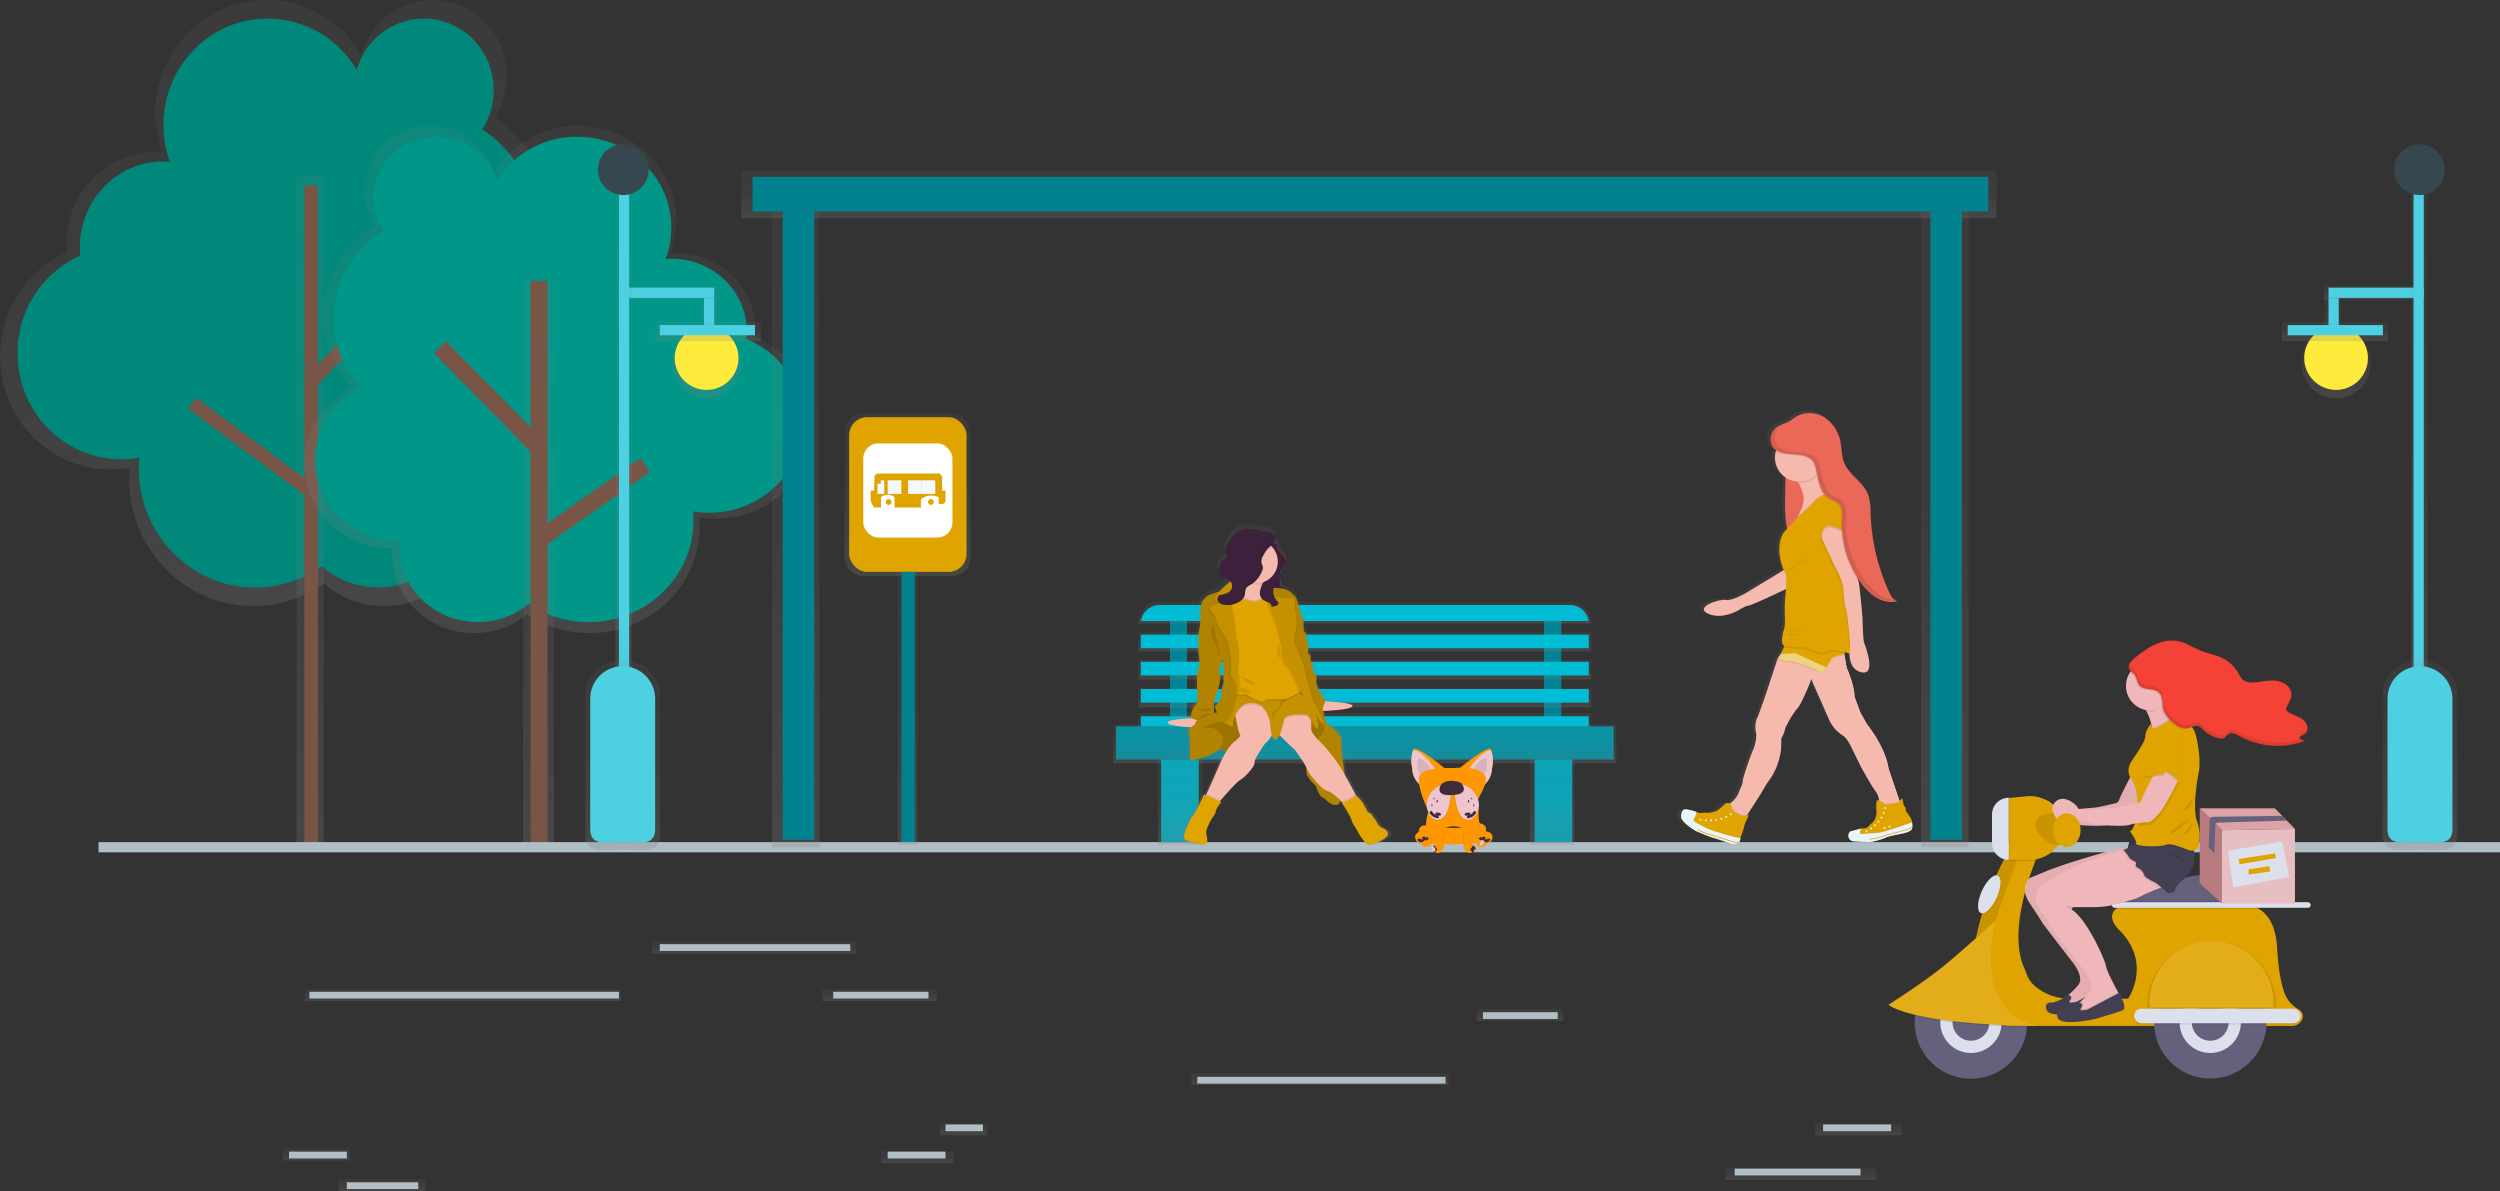 <svg id="3af8cede-aaa8-404f-811f-fb92abab9833" data-name="Layer 1" xmlns="http://www.w3.org/2000/svg" xmlns:xlink="http://www.w3.org/1999/xlink" width="894.09" height="426" viewBox="0 0 894.09 426"><rect x="0" y="0" width="894.09" height="426" fill="#333333" stroke="none"/><defs><linearGradient id="73bdd3e7-4e76-4a15-a788-4f277c555f2a" x1="255.91" y1="453.73" x2="255.91" y2="237" gradientUnits="userSpaceOnUse"><stop offset="0" stop-color="gray" stop-opacity="0.25"/><stop offset="0.54" stop-color="gray" stop-opacity="0.12"/><stop offset="1" stop-color="gray" stop-opacity="0.1"/></linearGradient><linearGradient id="9ccfea97-9a1f-4a74-8cae-fcba85f69e9c" x1="110.93" y1="303.6" x2="110.93" y2="63" xlink:href="#73bdd3e7-4e76-4a15-a788-4f277c555f2a"/><linearGradient id="c6069e60-3de6-4b2b-8be4-f081e4942b9c" x1="352.87" y1="463.34" x2="352.87" y2="282.02" xlink:href="#73bdd3e7-4e76-4a15-a788-4f277c555f2a"/><linearGradient id="aeb3d4c9-3dac-4a53-8c19-58f7966f242b" x1="192.59" y1="302.38" x2="192.59" y2="100.44" xlink:href="#73bdd3e7-4e76-4a15-a788-4f277c555f2a"/><linearGradient id="83387e1e-ea12-4585-a48c-edbff578b805" x1="489.54" y1="78" x2="489.54" y2="61" xlink:href="#73bdd3e7-4e76-4a15-a788-4f277c555f2a"/><linearGradient id="45512d29-9fdc-47b7-b779-7464480cf7e9" x1="284.54" y1="303" x2="284.54" y2="75.62" xlink:href="#73bdd3e7-4e76-4a15-a788-4f277c555f2a"/><linearGradient id="4a837aaa-77af-45be-858e-18515f7db074" x1="695.54" y1="303" x2="695.54" y2="75.62" xlink:href="#73bdd3e7-4e76-4a15-a788-4f277c555f2a"/><linearGradient id="3615f06a-0a57-4819-ae77-662178186e02" x1="488.09" y1="233" x2="488.09" y2="226" xlink:href="#73bdd3e7-4e76-4a15-a788-4f277c555f2a"/><linearGradient id="cbbd4877-da05-41f0-b5da-58504a042070" x1="488.09" y1="243" x2="488.09" y2="236" xlink:href="#73bdd3e7-4e76-4a15-a788-4f277c555f2a"/><linearGradient id="040feb18-1257-4825-b55b-66e1cdc01221" x1="488.09" y1="253" x2="488.09" y2="246" xlink:href="#73bdd3e7-4e76-4a15-a788-4f277c555f2a"/><linearGradient id="bfb81b02-b7b8-4261-a620-c5dea199fe31" x1="488.09" y1="262" x2="488.09" y2="255" xlink:href="#73bdd3e7-4e76-4a15-a788-4f277c555f2a"/><linearGradient id="1fd8f6b4-00b1-454e-a1b3-74639daa6e33" x1="641.04" y1="460" x2="641.04" y2="452" xlink:href="#73bdd3e7-4e76-4a15-a788-4f277c555f2a"/><linearGradient id="89c64ca1-37c9-4db1-a5d1-4c9b95b47493" x1="488.09" y1="273" x2="488.09" y2="259" xlink:href="#73bdd3e7-4e76-4a15-a788-4f277c555f2a"/><linearGradient id="932cccdb-66a3-402f-bc51-79cc3ef4b3ef" x1="555.09" y1="302" x2="555.09" y2="271.6" xlink:href="#73bdd3e7-4e76-4a15-a788-4f277c555f2a"/><linearGradient id="5b5276cd-c123-4db2-b895-22386c3e9a78" x1="422.09" y1="302" x2="422.09" y2="271.6" xlink:href="#73bdd3e7-4e76-4a15-a788-4f277c555f2a"/><linearGradient id="8902cae9-65ef-4dd9-b399-8986443b49f7" x1="324.59" y1="206" x2="324.59" y2="148" xlink:href="#73bdd3e7-4e76-4a15-a788-4f277c555f2a"/><linearGradient id="96c796df-a40a-4cdf-86ec-bdbd49612182" x1="324.59" y1="302" x2="324.59" y2="204.53" xlink:href="#73bdd3e7-4e76-4a15-a788-4f277c555f2a"/><linearGradient id="06234188-4a87-4eda-b6d7-147e31f44516" x1="165.59" y1="358" x2="165.59" y2="353.79" xlink:href="#73bdd3e7-4e76-4a15-a788-4f277c555f2a"/><linearGradient id="5aae0011-81a7-40b9-9260-969c9c16e4d3" x1="269.59" y1="341" x2="269.59" y2="336.79" xlink:href="#73bdd3e7-4e76-4a15-a788-4f277c555f2a"/><linearGradient id="0a451f73-125f-49da-82a7-e0f52000de23" x1="314.59" y1="358" x2="314.59" y2="353.79" xlink:href="#73bdd3e7-4e76-4a15-a788-4f277c555f2a"/><linearGradient id="bfd36e3a-22d5-4cfa-9ac3-318ba6540dee" x1="344.59" y1="406" x2="344.59" y2="401.79" xlink:href="#73bdd3e7-4e76-4a15-a788-4f277c555f2a"/><linearGradient id="b77af2e5-3e3e-4c87-b648-0306849c8aee" x1="113.09" y1="415" x2="113.09" y2="410.79" xlink:href="#73bdd3e7-4e76-4a15-a788-4f277c555f2a"/><linearGradient id="a9e6f92c-a77a-4ed1-b2c5-202e0971d855" x1="136.59" y1="426" x2="136.59" y2="421.79" xlink:href="#73bdd3e7-4e76-4a15-a788-4f277c555f2a"/><linearGradient id="a9291e2c-3b9b-4014-b585-9d580bb08449" x1="328.09" y1="416" x2="328.09" y2="411.79" xlink:href="#73bdd3e7-4e76-4a15-a788-4f277c555f2a"/><linearGradient id="6bf14935-2f17-4482-bf16-bf3fee4d806e" x1="472.09" y1="388" x2="472.09" y2="383.79" xlink:href="#73bdd3e7-4e76-4a15-a788-4f277c555f2a"/><linearGradient id="b2841a18-3a9c-426c-b1a2-f95cfbe04590" x1="543.59" y1="365" x2="543.59" y2="360.79" xlink:href="#73bdd3e7-4e76-4a15-a788-4f277c555f2a"/><linearGradient id="c6d0accd-cd43-4843-b380-ce31dec3e392" x1="664.59" y1="406" x2="664.59" y2="401.79" xlink:href="#73bdd3e7-4e76-4a15-a788-4f277c555f2a"/><linearGradient id="e61f76db-bc01-4ce9-b683-bc145376eb67" x1="644.09" y1="422" x2="644.09" y2="417.79" xlink:href="#73bdd3e7-4e76-4a15-a788-4f277c555f2a"/><linearGradient id="3597d8d5-2487-4cd2-9e23-2553be61df1c" x1="253.97" y1="119.91" x2="253.97" y2="106.53" xlink:href="#73bdd3e7-4e76-4a15-a788-4f277c555f2a"/><linearGradient id="65e78335-1a06-4f8a-bf23-f5ec2614a31f" x1="239.23" y1="107" x2="239.23" y2="102.21" xlink:href="#73bdd3e7-4e76-4a15-a788-4f277c555f2a"/><linearGradient id="10850c0c-850c-44ed-b882-3ab0967261ba" x1="252.71" y1="142.41" x2="252.71" y2="117.66" xlink:href="#73bdd3e7-4e76-4a15-a788-4f277c555f2a"/><linearGradient id="76446c40-dac3-4489-aa63-a7ccf5d8a956" x1="222.98" y1="248.86" x2="222.98" y2="67.6" xlink:href="#73bdd3e7-4e76-4a15-a788-4f277c555f2a"/><linearGradient id="09de454f-5aac-4c7d-8243-d1f35e179299" x1="253.09" y1="122" x2="253.09" y2="115.22" xlink:href="#73bdd3e7-4e76-4a15-a788-4f277c555f2a"/><linearGradient id="8aeb6fa2-5238-4782-824f-042f3ca17896" x1="375.66" y1="541" x2="375.66" y2="473" xlink:href="#73bdd3e7-4e76-4a15-a788-4f277c555f2a"/><linearGradient id="a75625fd-6209-4e24-8aac-77f43b7a32ca" x1="536.83" y1="356.91" x2="536.83" y2="343.53" gradientTransform="matrix(-1, 0, 0, 1, 1371.04, -237)" xlink:href="#73bdd3e7-4e76-4a15-a788-4f277c555f2a"/><linearGradient id="442024d4-67a1-4583-84f5-87459f3f7ece" x1="522.09" y1="344" x2="522.09" y2="339.21" gradientTransform="matrix(-1, 0, 0, 1, 1371.04, -237)" xlink:href="#73bdd3e7-4e76-4a15-a788-4f277c555f2a"/><linearGradient id="f53d024e-3f54-4cce-8313-d37531aadfb3" x1="535.58" y1="379.41" x2="535.58" y2="354.66" gradientTransform="matrix(-1, 0, 0, 1, 1371.04, -237)" xlink:href="#73bdd3e7-4e76-4a15-a788-4f277c555f2a"/><linearGradient id="89711036-823e-4548-8717-78a7950506d7" x1="505.85" y1="485.86" x2="505.85" y2="304.6" gradientTransform="matrix(-1, 0, 0, 1, 1371.04, -237)" xlink:href="#73bdd3e7-4e76-4a15-a788-4f277c555f2a"/><linearGradient id="97ce6ae1-d46c-4357-8708-d598457cd28d" x1="535.96" y1="359" x2="535.96" y2="352.22" gradientTransform="matrix(-1, 0, 0, 1, 1371.04, -237)" xlink:href="#73bdd3e7-4e76-4a15-a788-4f277c555f2a"/><linearGradient id="5bf1521d-2d02-4f0c-81ab-4717004c6ecf" x1="505.57" y1="541" x2="505.57" y2="473" gradientTransform="matrix(-1, 0, 0, 1, 1524, 0)" xlink:href="#73bdd3e7-4e76-4a15-a788-4f277c555f2a"/><linearGradient id="ef8862da-dd95-410a-a483-449ae34d40d0" x1="-166.62" y1="539.47" x2="-166.62" y2="424.51" gradientTransform="matrix(-1, 0, 0, 1, 443.33, 0)" xlink:href="#73bdd3e7-4e76-4a15-a788-4f277c555f2a"/><linearGradient id="a2c4a053-23f8-404b-bc9f-dc273e754f40" x1="1733.1" y1="461.39" x2="1817.46" y2="461.39" gradientTransform="matrix(-1, 0, 0, 1, 2570, 0)" xlink:href="#73bdd3e7-4e76-4a15-a788-4f277c555f2a"/></defs><title>bus stop</title><g id="fbd1332d-bd3b-40f0-8048-0c904ca471ff" data-name="&lt;Group&gt;"><path d="M339.54,348.82a46.54,46.54,0,0,0-9.61-69.61,27.52,27.52,0,0,0,4.4-15c0-15-11.91-27.22-26.62-27.22a26.71,26.71,0,0,0-25.54,19.6,39.46,39.46,0,0,0-34-19.6c-21.91,0-39.67,18.16-39.67,40.57a41.27,41.27,0,0,0,2.43,14c-.8-.06-1.61-.12-2.43-.12C191,291.45,176.7,306,176.7,324a32.49,32.49,0,0,0,.17,3.29A40.46,40.46,0,0,0,153,364.45c0,22.33,17.7,40.44,39.53,40.44a38.7,38.7,0,0,0,6.85-.62c-.12,1.35-.19,2.71-.19,4.09,0,25.05,19.86,45.37,44.36,45.37a43.5,43.5,0,0,0,25.27-8.08,32.55,32.55,0,0,0,21.45,8.08c18.3,0,33.14-15.18,33.14-33.9,0-.81-.06-1.61-.12-2.4h.12c19.61,0,35.5-16.25,35.5-36.3A36.38,36.38,0,0,0,339.54,348.82Z" transform="translate(-152.96 -237)" fill="url(#73bdd3e7-4e76-4a15-a788-4f277c555f2a)"/></g><path id="22136449-13d0-46ab-949a-e802f14d2a5e" data-name="&lt;Path&gt;" d="M334.41,348.61a43.7,43.7,0,0,0-9-65.34,25.84,25.84,0,0,0,4.13-14.07c0-14.11-11.18-25.55-25-25.55a25.08,25.08,0,0,0-24,18.39,37.06,37.06,0,0,0-31.88-18.39c-20.56,0-37.23,17-37.23,38.08a38.9,38.9,0,0,0,2.28,13.15c-.76-.06-1.51-.12-2.28-.12-16.51,0-29.89,13.68-29.89,30.56,0,1,.06,2.07.16,3.09a38,38,0,0,0-22.45,34.87c0,21,16.62,38,37.11,38a36.79,36.79,0,0,0,6.43-.57c-.11,1.26-.18,2.54-.18,3.83,0,23.52,18.65,42.59,41.64,42.59A40.8,40.8,0,0,0,268,439.49a30.53,30.53,0,0,0,20.13,7.59c17.19,0,31.11-14.24,31.11-31.82,0-.76-.06-1.51-.11-2.25h.11c18.4,0,33.32-15.26,33.32-34.07A34.16,34.16,0,0,0,334.41,348.61Z" transform="translate(-152.96 -237)" fill="#00897b"/><rect x="106.09" y="63" width="9.67" height="240.6" fill="url(#9ccfea97-9a1f-4a74-8cae-fcba85f69e9c)"/><rect x="108.84" y="66.38" width="4.87" height="237.22" fill="#795548"/><rect x="253.72" y="350.96" width="58.77" height="4.87" transform="translate(-321.5 83.98) rotate(-47.2)" fill="#795548"/><rect x="240" y="370.85" width="4.87" height="51.57" transform="translate(-373.49 117.79) rotate(-53.4)" fill="#795548"/><g id="1d289d7e-eba9-48e2-8ffc-dd06878b6d39" data-name="&lt;Group&gt;"><path d="M278.81,375.57a37.54,37.54,0,0,1-10.19-25.66,38.11,38.11,0,0,1,18.7-32.58,22.09,22.09,0,0,1-3.9-12.53C283.42,292.22,294,282,307,282a23.47,23.47,0,0,1,22.62,16.4A35.37,35.37,0,0,1,359.69,282c19.4,0,35.13,15.2,35.13,33.94a32.86,32.86,0,0,1-2.15,11.72c.71-.05,1.42-.1,2.15-.1,15.57,0,28.19,12.19,28.19,27.24,0,.93-.05,1.84-.14,2.75A33.82,33.82,0,0,1,444,388.65c0,18.68-15.67,33.83-35,33.83A36.61,36.61,0,0,1,403,422c.1,1.13.17,2.27.17,3.42,0,21-17.59,38-39.29,38a40.05,40.05,0,0,1-22.38-6.76,29.8,29.8,0,0,1-19,6.76c-16.22,0-29.36-12.7-29.36-28.36,0-.68.06-1.34.11-2h-.11c-17.36,0-31.43-13.59-31.43-30.37A30.26,30.26,0,0,1,278.81,375.57Z" transform="translate(-152.96 -237)" fill="url(#c6069e60-3de6-4b2b-8be4-f081e4942b9c)"/></g><path id="a86eefad-74f4-4a1f-825f-9a282b3ac067" data-name="&lt;Path&gt;" d="M282,375.45a35.93,35.93,0,0,1-9.75-24.57,36.44,36.44,0,0,1,17.9-31.17,21.17,21.17,0,0,1-3.74-12c0-12,10.1-21.8,22.57-21.8a22.48,22.48,0,0,1,21.65,15.69,33.85,33.85,0,0,1,28.78-15.69c18.57,0,33.63,14.54,33.63,32.48A31.48,31.48,0,0,1,391,329.61c.68-.05,1.36-.1,2.06-.1,14.9,0,27,11.67,27,26.07a25.64,25.64,0,0,1-.14,2.64A32.38,32.38,0,0,1,440.14,388c0,17.89-15,32.38-33.52,32.38a34.65,34.65,0,0,1-5.8-.49c.1,1.08.16,2.17.16,3.27,0,20.07-16.83,36.34-37.6,36.34A38.34,38.34,0,0,1,342,453a28.54,28.54,0,0,1-18.18,6.48c-15.52,0-28.1-12.16-28.1-27.15,0-.65.06-1.29.1-1.92h-.1c-16.61,0-30.08-13-30.08-29.07A29,29,0,0,1,282,375.45Z" transform="translate(-152.96 -237)" fill="#009688"/><line id="611c429f-fb82-4f15-86c3-7b37ac545193" data-name="&lt;Path&gt;" x1="192.77" y1="100.44" x2="192.77" y2="302.38" fill="#795548"/><rect x="187.09" y="100.44" width="11" height="201.94" fill="url(#aeb3d4c9-3dac-4a53-8c19-58f7966f242b)"/><rect x="189.73" y="100.44" width="6.08" height="201.94" fill="#795548"/><line id="56da30c2-476a-46f0-8ad2-64db3b3ea94d" data-name="&lt;Path&gt;" x1="193.39" y1="160.92" x2="157.33" y2="124.14" fill="#795548"/><rect x="325.27" y="353.78" width="6.08" height="51.51" transform="translate(-324.78 101.34) rotate(-44.43)" fill="#795548"/><line id="89ce0f3f-3673-4b6c-b503-60f9ec311ef1" data-name="&lt;Path&gt;" x1="193.39" y1="192.53" x2="230.77" y2="166.31" fill="#795548"/><rect x="342.2" y="413.38" width="45.67" height="6.08" transform="translate(-325.92 48.24) rotate(-35.06)" fill="#795548"/><rect x="35.24" y="301.17" width="858.85" height="3.65" fill="#b0bec5"/><g id="275608af-2a08-43ad-b5a1-fea8857f9764" data-name="&lt;Rectangle&gt;"><rect x="265.04" y="61" width="449" height="17" fill="url(#83387e1e-ea12-4585-a48c-edbff578b805)"/></g><rect id="97894bbe-bdd1-4c18-832f-bc99d2e246fe" data-name="&lt;Rectangle&gt;" x="269.17" y="63.26" width="441.92" height="12.37" fill="#00838f"/><g id="58ceb81b-33fe-4861-a617-10fd96616e88" data-name="&lt;Rectangle&gt;"><rect x="276.04" y="75.62" width="17" height="227.38" fill="url(#45512d29-9fdc-47b7-b779-7464480cf7e9)"/></g><rect id="b027dbd4-9e6e-439b-8f9d-61a8d8519060" data-name="&lt;Rectangle&gt;" x="279.92" y="75.62" width="11.29" height="224.72" fill="#00838f"/><g id="ef845ad3-21de-41e1-a4d1-1e2ccd36017b" data-name="&lt;Rectangle&gt;"><rect x="687.04" y="75.62" width="17" height="227.38" fill="url(#4a837aaa-77af-45be-858e-18515f7db074)"/></g><rect id="6ad15481-acff-4d85-85ee-934d85c23ede" data-name="&lt;Rectangle&gt;" x="690.39" y="75.62" width="11.29" height="224.72" fill="#00838f"/><rect x="418.44" y="219.66" width="6.08" height="43.79" fill="#00bcd4"/><rect x="418.44" y="219.66" width="6.08" height="43.79" opacity="0.3"/><rect x="552.25" y="219.66" width="6.08" height="43.79" fill="#00bcd4"/><rect x="552.25" y="219.66" width="6.08" height="43.79" opacity="0.3"/><rect x="407.09" y="226" width="162" height="7" fill="url(#3615f06a-0a57-4819-ae77-662178186e02)"/><rect x="407.09" y="236" width="162" height="7" fill="url(#cbbd4877-da05-41f0-b5da-58504a042070)"/><rect x="407.09" y="246" width="162" height="7" fill="url(#040feb18-1257-4825-b55b-66e1cdc01221)"/><rect x="407.09" y="255" width="162" height="7" fill="url(#bfb81b02-b7b8-4261-a620-c5dea199fe31)"/><rect x="408" y="226.96" width="160.21" height="4.87" fill="#00bcd4"/><rect x="408" y="246.42" width="160.21" height="4.87" fill="#00bcd4"/><rect x="408" y="236.69" width="160.21" height="4.87" fill="#00bcd4"/><path d="M722,460c-.47-4.51-3.3-8-6.69-8H566.74c-3.4,0-6.22,3.49-6.7,8Z" transform="translate(-152.96 -237)" fill="url(#1fd8f6b4-00b1-454e-a1b3-74639daa6e33)"/><path d="M721.09,459.09a6.73,6.73,0,0,0-6.62-5.73H567.64a6.72,6.72,0,0,0-6.61,5.73Z" transform="translate(-152.96 -237)" fill="#00bcd4"/><path d="M561,493.16v3a6.72,6.72,0,0,0,6.69,6.7H714.47a6.72,6.72,0,0,0,6.69-6.7v-3Z" transform="translate(-152.96 -237)" fill="#00bcd4"/><rect id="1f2d3493-1522-4ca6-8238-659a2153d315" data-name="&lt;Rectangle&gt;" x="399.13" y="259.77" width="177.95" height="11.83" fill="#00bcd4"/><g id="a26e524f-da97-4849-a394-ab690b586fe5" data-name="&lt;Rectangle&gt;"><rect x="398.09" y="259" width="180" height="14" fill="url(#89c64ca1-37c9-4db1-a5d1-4c9b95b47493)"/></g><rect id="17ed3323-abe3-4634-9cbd-b266eff2ff41" data-name="&lt;Rectangle&gt;" x="399.13" y="259.77" width="177.95" height="11.83" opacity="0.2"/><rect id="ff0d636c-d762-4b4c-9663-39a0d73df19d" data-name="&lt;Rectangle&gt;" x="415.26" y="271.6" width="13.44" height="29.57" fill="#00bcd4"/><rect id="02c18d2c-a3a2-4fb3-911f-f035da430a19" data-name="&lt;Rectangle&gt;" x="548.85" y="271.6" width="13.44" height="29.57" fill="#00bcd4"/><rect id="f2f72e89-a770-487b-995f-850e3da7c723" data-name="&lt;Rectangle&gt;" x="415.26" y="271.6" width="13.44" height="29.57" opacity="0.1"/><g id="d46567f4-7f41-435e-b7ed-5da693e1f14b" data-name="&lt;Rectangle&gt;"><rect x="547.09" y="271.6" width="16" height="30.4" fill="url(#932cccdb-66a3-402f-bc51-79cc3ef4b3ef)"/></g><g id="266eccbc-468a-415f-a1fc-909f7eb2f059" data-name="&lt;Rectangle&gt;"><rect x="414.09" y="271.6" width="16" height="30.4" fill="url(#5b5276cd-c123-4db2-b895-22386c3e9a78)"/></g><rect id="98d574a9-4389-4840-89f4-f2c42dd8e41c" data-name="&lt;Rectangle&gt;" x="548.85" y="271.6" width="13.44" height="29.57" opacity="0.1"/><g id="b5ed06fc-9e71-4567-808a-ac5a398db28d" data-name="&lt;Group&gt;"><g id="c7081e5f-f74c-49b1-af89-0f3e8df9569a" data-name="&lt;Rectangle&gt;"><rect x="302.09" y="148" width="45" height="58" rx="6.42" ry="6.42" fill="url(#8902cae9-65ef-4dd9-b399-8986443b49f7)"/></g><rect id="f9750d9f-6756-4f6e-b610-7ef71c697772" data-name="&lt;Rectangle&gt;" x="303.68" y="149.2" width="41.99" height="55.33" rx="6.42" ry="6.42" fill="#DFA400"/><rect id="7d589cb4-a3ec-4827-a9dd-69fcf167ea19" data-name="&lt;Rectangle&gt;" x="308.73" y="158.57" width="31.9" height="33.7" rx="5.42" ry="5.42" fill="#fff"/><g id="a5cde836-644a-48a3-8d0b-78831f10de32" data-name="&lt;Rectangle&gt;"><rect x="321.09" y="204.53" width="7" height="97.47" fill="url(#96c796df-a40a-4cdf-86ec-bdbd49612182)"/></g><rect id="77518d75-a4b9-48ed-b94b-1a1804282f2c" data-name="&lt;Rectangle&gt;" x="322.43" y="204.53" width="4.69" height="96.6" fill="#00838f"/><path id="4a0a6a02-4ff6-475e-bddd-2573f370d0f3" data-name="&lt;Path&gt;" d="M464.34,415.94v-3.51h1.22l.17-4.85s-.13-1.23,1.73-1.23h20.81s1.06-.38,1.16.67l.46.3v5.11h1.21v3.51a1.27,1.27,0,0,1-.88,1.28h-1.55v-2.37a5.85,5.85,0,0,0-6.35.71l0,2.95h-9.44v-3.66a3.73,3.73,0,0,0-4.86,0v3.66h-2.43A7.33,7.33,0,0,1,464.34,415.94Z" transform="translate(-152.96 -237)" fill="#DFA400"/><polygon id="b2b489bc-1466-41f1-82fb-db1711b07d65" data-name="&lt;Path&gt;" points="313.82 176.65 313.82 173 315.03 173 315.03 171.78 316.25 171.78 316.25 176.65 313.82 176.65" fill="#f3f9fe"/><rect id="2bc1545a-9bb4-485d-9742-0f057b96920d" data-name="&lt;Path&gt;" x="317.47" y="171.78" width="4.87" height="4.87" fill="#f3f9fe"/><rect id="f6b5ac74-66e2-41c6-85ac-096b6f234d6d" data-name="&lt;Path&gt;" x="324.77" y="171.78" width="4.87" height="4.87" fill="#f3f9fe"/><rect id="34f1589b-ae2f-45f3-85e0-c5b64f3668ea" data-name="&lt;Path&gt;" x="329.63" y="171.78" width="4.87" height="4.87" fill="#f3f9fe"/><circle id="7e074bab-dd32-44f0-b136-709a7658695b" data-name="&lt;Path&gt;" cx="317.8" cy="179.53" r="1.03" fill="#DFA400"/><circle id="30700cdf-4731-4dc3-bbf0-38cff510ec55" data-name="&lt;Path&gt;" cx="332.94" cy="179.53" r="1.03" fill="#DFA400"/></g><rect x="109.09" y="353.79" width="113" height="4.21" fill="url(#06234188-4a87-4eda-b6d7-147e31f44516)"/><rect x="233.09" y="336.79" width="73" height="4.21" fill="url(#5aae0011-81a7-40b9-9260-969c9c16e4d3)"/><rect x="294.09" y="353.79" width="41" height="4.21" fill="url(#0a451f73-125f-49da-82a7-e0f52000de23)"/><rect x="336.09" y="401.79" width="17" height="4.21" fill="url(#bfd36e3a-22d5-4cfa-9ac3-318ba6540dee)"/><rect x="101.09" y="410.79" width="24" height="4.21" fill="url(#b77af2e5-3e3e-4c87-b648-0306849c8aee)"/><rect x="121.09" y="421.79" width="31" height="4.21" fill="url(#a9e6f92c-a77a-4ed1-b2c5-202e0971d855)"/><rect x="315.09" y="411.79" width="26" height="4.21" fill="url(#a9291e2c-3b9b-4014-b585-9d580bb08449)"/><rect x="426.09" y="383.79" width="92" height="4.21" fill="url(#6bf14935-2f17-4482-bf16-bf3fee4d806e)"/><rect x="528.09" y="360.79" width="31" height="4.21" fill="url(#b2841a18-3a9c-426c-b1a2-f95cfbe04590)"/><rect x="649.09" y="401.79" width="31" height="4.21" fill="url(#c6d0accd-cd43-4843-b380-ce31dec3e392)"/><rect x="617.09" y="417.79" width="54" height="4.21" fill="url(#e61f76db-bc01-4ce9-b683-bc145376eb67)"/><rect x="110.66" y="354.69" width="110.7" height="2.43" fill="#b0bec5"/><rect x="235.96" y="337.66" width="68.12" height="2.43" fill="#b0bec5"/><rect x="298" y="354.69" width="34.06" height="2.43" fill="#b0bec5"/><rect x="428.17" y="385.11" width="88.8" height="2.43" fill="#b0bec5"/><rect x="530.35" y="361.99" width="26.76" height="2.43" fill="#b0bec5"/><rect x="103.36" y="411.87" width="20.68" height="2.43" fill="#b0bec5"/><rect x="124.04" y="422.82" width="25.55" height="2.43" fill="#b0bec5"/><rect x="317.47" y="411.87" width="20.68" height="2.43" fill="#b0bec5"/><rect x="338.15" y="402.14" width="13.38" height="2.43" fill="#b0bec5"/><rect x="620.38" y="417.95" width="45.01" height="2.43" fill="#b0bec5"/><rect x="652.01" y="402.14" width="24.33" height="2.43" fill="#b0bec5"/><rect x="251.09" y="106.53" width="5.76" height="13.38" fill="url(#3597d8d5-2487-4cd2-9e23-2553be61df1c)"/><rect x="251.77" y="106.53" width="3.65" height="13.38" fill="#4dd0e1"/><rect x="221.36" y="102.21" width="35.73" height="4.79" fill="url(#65e78335-1a06-4f8a-bf23-f5ec2614a31f)"/><rect x="221.36" y="102.88" width="34.06" height="3.65" fill="#4dd0e1"/><g id="5feef36a-c066-4b43-a7a3-1d5029fad925" data-name="&lt;Group&gt;"><circle cx="252.71" cy="130.04" r="12.37" fill="url(#10850c0c-850c-44ed-b882-3ab0967261ba)"/></g><circle id="8d086741-ad90-45f8-ad2a-7f1a7f9e7d3a" data-name="&lt;Path&gt;" cx="252.71" cy="128.04" r="11.4" fill="#ffeb3b"/><rect x="220.09" y="67.6" width="5.79" height="181.26" fill="url(#76446c40-dac3-4489-aa63-a7ccf5d8a956)"/><rect x="221.36" y="67.6" width="3.65" height="181.26" fill="#4dd0e1"/><circle id="df7ce1e8-fe1a-487e-8f27-2efdcdd5f489" data-name="&lt;Path&gt;" cx="222.91" cy="60.68" r="9.08" fill="#37474f"/><rect x="234.09" y="115.22" width="38" height="6.78" fill="url(#09de454f-5aac-4c7d-8243-d1f35e179299)"/><rect x="235.96" y="116.26" width="34.06" height="3.65" fill="#4dd0e1"/><g id="68f6a078-4eaa-463d-b47f-3bdeb11112b5" data-name="&lt;Group&gt;"><path d="M375.66,540.83h0c-7.36,0-13.38,1.65-13.38-5.24V485.52c0-6.89,6-12.52,13.38-12.52h0C383,473,389,478.63,389,485.52v50.07C389,542.48,383,540.83,375.66,540.83Z" transform="translate(-152.96 -237)" fill="url(#8aeb6fa2-5238-4782-824f-042f3ca17896)"/></g><path id="d525f934-81ce-4266-b89b-5c218d9b6724" data-name="&lt;Path&gt;" d="M375.66,538.18h0c-6.39,0-11.61,1.53-11.61-4.86V486.87a11.65,11.65,0,0,1,11.61-11.62h0a11.65,11.65,0,0,1,11.61,11.62v46.45C387.27,539.71,382.05,538.18,375.66,538.18Z" transform="translate(-152.96 -237)" fill="#4dd0e1"/><rect x="831.33" y="106.53" width="5.76" height="13.38" fill="url(#a75625fd-6209-4e24-8aac-77f43b7a32ca)"/><rect x="832.76" y="106.53" width="3.65" height="13.38" fill="#4dd0e1"/><rect x="831.09" y="102.21" width="35.73" height="4.79" fill="url(#442024d4-67a1-4583-84f5-87459f3f7ece)"/><rect x="832.76" y="102.88" width="34.06" height="3.65" fill="#4dd0e1"/><g id="47dda7cb-e8f0-4d08-89ce-6de125c863b8" data-name="&lt;Group&gt;"><circle cx="835.46" cy="130.04" r="12.37" fill="url(#f53d024e-3f54-4cce-8313-d37531aadfb3)"/></g><circle id="f6ef7032-8c72-4dd3-8886-3f8a0a48a34e" data-name="&lt;Path&gt;" cx="835.46" cy="128.04" r="11.4" fill="#ffeb3b"/><rect x="862.3" y="67.6" width="5.79" height="181.26" fill="url(#89711036-823e-4548-8717-78a7950506d7)"/><rect x="863.17" y="67.6" width="3.65" height="181.26" fill="#4dd0e1"/><circle id="b661844e-9e03-4bd1-b65f-015d5e4a01f1" data-name="&lt;Path&gt;" cx="865.27" cy="60.68" r="9.08" fill="#37474f"/><rect x="816.09" y="115.22" width="38" height="6.78" fill="url(#97ce6ae1-d46c-4357-8708-d598457cd28d)"/><rect x="818.16" y="116.26" width="34.06" height="3.65" fill="#4dd0e1"/><g id="c35e1b6b-3099-4704-b7c8-d3d5c85a0ef5" data-name="&lt;Group&gt;"><path d="M1018.43,540.83h0c7.36,0,13.38,1.65,13.38-5.24V485.52c0-6.89-6-12.52-13.38-12.52h0c-7.36,0-13.39,5.63-13.39,12.52v50.07C1005,542.48,1011.07,540.83,1018.43,540.83Z" transform="translate(-152.96 -237)" fill="url(#5bf1521d-2d02-4f0c-81ab-4717004c6ecf)"/></g><path id="3865c642-d0b9-4266-a34a-c7c146cabcf7" data-name="&lt;Path&gt;" d="M1018.43,538.18h0c6.39,0,11.61,1.53,11.61-4.86V486.87a11.65,11.65,0,0,0-11.61-11.62h0a11.65,11.65,0,0,0-11.61,11.62v46.45C1006.82,539.71,1012,538.18,1018.43,538.18Z" transform="translate(-152.96 -237)" fill="#4dd0e1"/><path d="M569.41,494.83c.25,1,5.66,1.52,8.7,1.69a1.94,1.94,0,0,0-.87,2.34c.74,2.19.27,9.69.27,9.69s7.58-.93,10.8-3.94l2.81.59a40.85,40.85,0,0,0-2.81,5.44c-2.12,4.88-3.87,8.64-4.59,10.16l-.15.32-.7-.29s-2,4-2.58,5.3a24.59,24.59,0,0,1-2,3.1l-1.42,2.83a15.79,15.79,0,0,0-1.43,4.43c-.07,1.61,3.34,2,6.53,2.67s1.84-2.89,1.68-4.26,2.18-5.34,2.18-5.34,1.37-1.7,1.32-2.41,1-2.14,1-2.14,1.35-1.49.79-1.51a1.38,1.38,0,0,1-.37-.09l.24-.27c1.61-1.87,5.83-6.67,7.45-7.62,2-1.2,5.51-5.25,5.14-6.21s3.94-7,3.94-7a11.66,11.66,0,0,0,2.39-2.81,1.74,1.74,0,0,0,.1-.19c.3,1,.68,1.64,1.14,1.63.62,0,1.15-.74,1.62-1.76l.16.16c1.54,1.55,4.45,4.44,4.91,4.7.63.35,1.61,2,2.87,3.67a27.5,27.5,0,0,1,2,3.29c0,.53,0,1.06,0,1.56,0,2.29,3.43,5.15,3.43,5.15s1.25,3.88,2.39,4.18,2.93,3.32,5.42,2.75c.52-.12,1-.72,1.31-1.6l.37.38.44.46-.34.13a53.24,53.24,0,0,1,3.23,5.41,17.37,17.37,0,0,0,1.08,2.56,24,24,0,0,1,2.09,3.45c.54,1.29,3.23,4,3.23,4s4.24-.92,6.36-2.58.47-3.12-1.08-3.72-2.42-2.85-2.42-2.85a19.77,19.77,0,0,1-1.61-2.23c-.07-.3-1.38-.56-1.45-1a36.79,36.79,0,0,0-1.79-3.32s-2.08-2.65-2.37-2.45h0l-.13-.34-.11-.2c-.41-.8-2-3.8-4.11-7.49a7.69,7.69,0,0,0-.14-1.89,63.23,63.23,0,0,1-1-10.49c.14-1.33-2.86-4.35-4.51-5-1.23-.52-1.88-3.73-2.13-5.37h.14c1.08,0,10.3-.42,10.64-1.77s-9.45-1.67-10.13-1.7c-.19-.63-.77-2.36-1.51-2.82-.91-.57-1.28-2.69-1.28-2.69a4.87,4.87,0,0,1-.31-2.59c.34-1-1.34-2.72-1.34-2.72a16.52,16.52,0,0,1,.07-2.06,1.4,1.4,0,0,0-.91-1.42,15.92,15.92,0,0,1,0-1.86c.06-.57-1.08-1.2-.95-1.83a24.64,24.64,0,0,0,0-3.25,2.41,2.41,0,0,1-.5-1.86,3.63,3.63,0,0,0-1.08-2.42l-.2-3.55-1.51-4.91c-1.52-4.91-.58-3-2.7-5.24a7.07,7.07,0,0,0-3.91-1.72c0-.29-.05-.58-.09-.86-.26-2-.7-4.12.26-5.87.58-1.05,1.64-1.94,1.66-3.13a2.25,2.25,0,0,0-.22-1c-.57-1.48-2.59-2.5-2.85-4.14a1.11,1.11,0,0,0,.07.16s0-.07,0-.1a1.81,1.81,0,0,0-.16-.81.58.58,0,0,0-.08-.18,1.3,1.3,0,0,0-.41-.36,10.14,10.14,0,0,0-1-.55,2.46,2.46,0,0,0,.47-1.22,1.91,1.91,0,0,0-.06-.48,2.7,2.7,0,0,0-.69-1.23,3.48,3.48,0,0,0-1.11-.83l.14.14a2.4,2.4,0,0,0-.7-.23,9.08,9.08,0,0,0-1.28,0,10,10,0,0,1-2.1-.38c-2.54-.63-5.38-.88-7.67.37a10.64,10.64,0,0,0-4,4.63,5.21,5.21,0,0,0-.75,2.31,9,9,0,0,0,.4,2.16.93.93,0,0,1,0,.44c-.1.36-.56.47-.91.63a2.7,2.7,0,0,0-1.37,1.54,8.07,8.07,0,0,0-.4,2.07,2.94,2.94,0,0,0,.08,1.32c.3.74,1.13,1.09,1.86,1.43a5.84,5.84,0,0,1,2.14,1.56,39.07,39.07,0,0,0-4.41,3.87c-2,.57-4.28,1.37-4.8,2.12-1,1.46-1.55.8-1.68,5.91a28.88,28.88,0,0,1-.74,7v7.17s.74,4.71,0,6-.61,6.5-.61,6.5,1,5-.61,6.57-1.68,4.58-1.68,4.58l.14.05C575.15,493.36,569.15,493.81,569.41,494.83Zm17.25-8.25c.61-1.53,1.82-5.77,1.82-5.77s.67-3.19,0-3.79.94-4.91.94-4.91A5.14,5.14,0,0,1,590,475c-.14,1.66,0,5.24,0,5.24s-1.1,3.45-.92,5.11-2.65,3.45-2.25,4.11a7.81,7.81,0,0,1,.68,1.9s-.45,0-1,0C586.43,489.52,586.32,487.45,586.66,486.58Z" transform="translate(-152.96 -237)" fill="url(#ef8862da-dd95-410a-a483-449ae34d40d0)"/><path d="M626.79,487.83s10.21.35,9.88,1.68-9.29,1.74-10.33,1.74-2.56-1.92-2.56-1.92Z" transform="translate(-152.96 -237)" fill="#f6b9ad"/><rect x="614.57" y="483.17" width="5.89" height="5.43" transform="translate(1082.08 734.77) rotate(-180)" fill="#67647e"/><rect x="614.57" y="483.17" width="5.89" height="5.43" transform="translate(1082.08 734.77) rotate(-180)" opacity="0.12"/><polygon points="470.64 251.81 476.05 262.74 469.19 264.97 463.65 260.22 461.03 255.14 455.72 255.57 450.06 258.39 445.49 261.18 442.72 266.36 438.75 268.6 430.24 266.79 429 261 435.94 256.35 438.46 252.54 448.66 251.06 451.61 246.65 461.82 249.12 470.64 251.81" fill="#DFA400"/><polygon points="470.64 251.81 476.05 262.74 469.19 264.97 463.65 260.22 461.03 255.14 455.72 255.57 450.06 258.39 445.49 261.18 442.72 266.36 438.75 268.6 430.24 266.79 429 261 435.94 256.35 438.46 252.54 448.66 251.06 451.61 246.65 461.82 249.12 470.64 251.81" opacity="0.3"/><path d="M609.38,431.42a1.35,1.35,0,0,1,.4.35,2,2,0,0,1,.15.81c.21,2,3,3,2.93,5,0,1.18-1.05,2.05-1.61,3.09-.93,1.73-.51,3.84-.25,5.79.2,1.48.2,3.21-.94,4.18-.46.4-1.07.62-1.49,1.06-.86.9-.67,2.38-1.25,3.49a1,1,0,0,1-.23.31.8.8,0,0,1-.33.17,3,3,0,0,1-3.1-1,5.27,5.27,0,0,1-1.07-3.23,26.7,26.7,0,0,1,.26-3.45c.21-2.21.14-4.45.32-6.66a5.28,5.28,0,0,1,.46-2c.17-.33.4-.63.56-1a5.15,5.15,0,0,0,.38-1.46l.61-3.9c.13-.78.23-2.18,1.13-2.48S608.65,431,609.38,431.42Z" transform="translate(-152.96 -237)" fill="#e3787d"/><path d="M609.38,431.42a1.35,1.35,0,0,1,.4.35,2,2,0,0,1,.15.81c.21,2,3,3,2.93,5,0,1.18-1.05,2.05-1.61,3.09-.93,1.73-.51,3.84-.25,5.79.2,1.48.2,3.21-.94,4.18-.46.4-1.07.62-1.49,1.06-.86.9-.67,2.38-1.25,3.49a1,1,0,0,1-.23.31.8.8,0,0,1-.33.17,3,3,0,0,1-3.1-1,5.27,5.27,0,0,1-1.07-3.23,26.7,26.7,0,0,1,.26-3.45c.21-2.21.14-4.45.32-6.66a5.28,5.28,0,0,1,.46-2c.17-.33.4-.63.56-1a5.15,5.15,0,0,0,.38-1.46l.61-3.9c.13-.78.23-2.18,1.13-2.48S608.65,431,609.38,431.42Z" transform="translate(-152.96 -237)" fill="#3d213c"/><g opacity="0.1"><path d="M609.74,432s0-.11,0-.16a.53.53,0,0,1,.12.14,1.83,1.83,0,0,1,.16.81.38.38,0,0,0,0,.1A2.72,2.72,0,0,1,609.74,432Z" transform="translate(-152.96 -237)"/><path d="M603.48,454a3,3,0,0,0,3.09,1,1.09,1.09,0,0,0,.34-.17,1,1,0,0,0,.23-.32c.57-1.11.38-2.59,1.24-3.49a17.5,17.5,0,0,1,1.5-1.05c1.13-1,1.13-2.71.93-4.19-.26-1.95-.68-4,.25-5.79.56-1,1.59-1.91,1.61-3.08a1.17,1.17,0,0,0,0-.33,2.35,2.35,0,0,1,.29,1.11c0,1.18-1.06,2.05-1.62,3.09-.93,1.73-.51,3.84-.25,5.79.2,1.48.2,3.21-.93,4.18a18.11,18.11,0,0,0-1.49,1.06c-.87.9-.68,2.37-1.25,3.49a1,1,0,0,1-.23.31,1.09,1.09,0,0,1-.34.17,3,3,0,0,1-3.09-1,4.31,4.31,0,0,1-.88-1.81A4.15,4.15,0,0,0,603.48,454Z" transform="translate(-152.96 -237)"/></g><path d="M580.43,493.79s-10.21.35-9.88,1.68,9.29,1.75,10.34,1.75,2.55-1.92,2.55-1.92Z" transform="translate(-152.96 -237)" fill="#f6b9ad"/><path d="M607.9,447.27s5-.29,7.06,1.9,1.14.33,2.61,5.17l1.48,4.84.19,3.5a3.57,3.57,0,0,1,1,2.38,2.38,2.38,0,0,0,.49,1.84,25.73,25.73,0,0,1,0,3.2c-.13.62,1,1.24.92,1.8a15.39,15.39,0,0,0,0,1.83,1.39,1.39,0,0,1,.88,1.41,18.65,18.65,0,0,0-.07,2s1.64,1.73,1.31,2.68a4.75,4.75,0,0,0,.3,2.55s.36,2.09,1.24,2.65,1.54,3,1.54,3-.82,2.12-.82,2.22.59,5.56,2.19,6.25,4.51,3.66,4.38,5a63.7,63.7,0,0,0,1,10.34c.43,1.11-.06,12.46-2.48,13s-4.16-2.42-5.27-2.71-2.32-4.12-2.32-4.12-3.31-2.81-3.34-5.07-.13-5.14-.13-5.14,3.86-6.54,4.64-7,3-3.27,1.28-5.66a25.38,25.38,0,0,1-2.78-5.43l-1.83-1.63-1.54-5.86L617,473.05l-2.65-9-2.26-9.45-5.94-4.14S605.12,447.76,607.9,447.27Z" transform="translate(-152.96 -237)" fill="#DFA400"/><path d="M607.9,447.27s5-.29,7.06,1.9,1.14.33,2.61,5.17l1.48,4.84.19,3.5a3.57,3.57,0,0,1,1,2.38,2.38,2.38,0,0,0,.49,1.84,25.73,25.73,0,0,1,0,3.2c-.13.62,1,1.24.92,1.8a15.39,15.39,0,0,0,0,1.83,1.39,1.39,0,0,1,.88,1.41,18.65,18.65,0,0,0-.07,2s1.64,1.73,1.31,2.68a4.75,4.75,0,0,0,.3,2.55s.36,2.09,1.24,2.65,1.54,3,1.54,3-.82,2.12-.82,2.22.59,5.56,2.19,6.25,4.51,3.66,4.38,5a63.7,63.7,0,0,0,1,10.34c.43,1.11-.06,12.46-2.48,13s-4.16-2.42-5.27-2.71-2.32-4.12-2.32-4.12-3.31-2.81-3.34-5.07-.13-5.14-.13-5.14,3.86-6.54,4.64-7,3-3.27,1.28-5.66a25.38,25.38,0,0,1-2.78-5.43l-1.83-1.63-1.54-5.86L617,473.05l-2.65-9-2.26-9.45-5.94-4.14S605.12,447.76,607.9,447.27Z" transform="translate(-152.96 -237)" opacity="0.2"/><path d="M609.76,499s.37.39.94,1c1.5,1.52,4.32,4.37,4.77,4.62.61.35,1.57,2,2.79,3.62a41.48,41.48,0,0,1,2.88,5.23s4.1,5.76,6.5,6.37c1.62.42,3.85,2.55,5.11,3.89.6.63,1,1.09,1,1.09l4.71-1.84-.61-1.61a2.28,2.28,0,0,1-.1-.21c-.46-.88-2.32-4.49-4.78-8.73A57.78,57.78,0,0,0,625.8,503s-3.74-3.44-3.88-5a21.37,21.37,0,0,1,0-2.62c.07-1.13.18-2.09.18-2.09l-5.71-3.71-4.36,1.82Z" transform="translate(-152.96 -237)" fill="#f6b9ad"/><path d="M584.11,521.81l4.65,2.29.62-.73c1.56-1.84,5.67-6.57,7.24-7.51,2-1.18,5.35-5.17,5-6.12s3.83-6.9,3.83-6.9a11.44,11.44,0,0,0,2.33-2.77,3.15,3.15,0,0,0,.45-2.23c-.56-2.19-2.39-7-2.39-7s-.88-1.47-1-1.57-3.27-1.21-3.27-1.21l-3.17-.33-4,3.4s.15.81.37,1.94c.48,2.47,1.32,6.48,1.73,6.73.58.36-2.72,3-2.72,3s-2.19,1.86-4.91,8.21c-2.06,4.81-3.76,8.51-4.46,10C584.24,521.55,584.11,521.81,584.11,521.81Z" transform="translate(-152.96 -237)" fill="#f6b9ad"/><path d="M612.07,491.36l-2.31,7.6s.37.39.94,1a39.53,39.53,0,0,0,1.46-5c.61-2.49,6.89-1.84,8-1.84.48,0,1.15,1.1,1.82,2.27.07-1.13.18-2.09.18-2.09l-5.71-3.71Z" transform="translate(-152.96 -237)" opacity="0.1"/><path d="M594.45,491.13s.15.81.37,1.94a8.35,8.35,0,0,1,2-2.83c3-2.71,7.11-.39,7.11-.39.41.15.62.58,1.07,1.12a9.56,9.56,0,0,1,2.2,5.57,18,18,0,0,0,.54,3.53,3.15,3.15,0,0,0,.45-2.23c-.56-2.19-2.39-7-2.39-7s-.88-1.47-1-1.57-3.27-1.21-3.27-1.21l-3.17-.33Z" transform="translate(-152.96 -237)" opacity="0.1"/><path d="M589.7,494.21c0,1.09,4.1,2.79,4.1,2.79s0-4.58,3.05-7.29,7.11-.39,7.11-.39c.41.16.62.59,1.07,1.12a9.56,9.56,0,0,1,2.2,5.58c.14,2.32.77,5.5,1.74,5.47,1.53,0,2.57-4.62,3.19-7.11s6.89-1.83,8-1.83,3.18,5.67,4,5-.87-6.16-.87-6.16L618,485l-1.13-1.36-23.16,1.26-1.14,1.77c-.53.83-1.06,1.66-1.08,1.73S589.65,493.12,589.7,494.21Z" transform="translate(-152.96 -237)" fill="#DFA400"/><path d="M589.7,494.21c0,1.09,4.1,2.79,4.1,2.79s0-4.58,3.05-7.29,7.11-.39,7.11-.39c.41.16.62.59,1.07,1.12a9.56,9.56,0,0,1,2.2,5.58c.14,2.32.77,5.5,1.74,5.47,1.53,0,2.57-4.62,3.19-7.11s6.89-1.83,8-1.83,3.18,5.67,4,5-.87-6.16-.87-6.16L618,485l-1.13-1.36-23.16,1.26-1.14,1.77c-.53.83-1.06,1.66-1.08,1.73S589.65,493.12,589.7,494.21Z" transform="translate(-152.96 -237)" opacity="0.12"/><path d="M613.13,487.26c0,.05-4.26,4.62-4.45,5.31a22.06,22.06,0,0,0-.4,2.34,14.76,14.76,0,0,0-.24-2.08c-.15-.45.49-1.52,1-1.86a6.37,6.37,0,0,0,1.42-1.28c.12-.27.66-3.12.66-3.12l1.76-.39Z" transform="translate(-152.96 -237)" opacity="0.1"/><path d="M605.13,486.8s2.71,3.11,2.65,3.56S605.13,486.8,605.13,486.8Z" transform="translate(-152.96 -237)" opacity="0.1"/><path d="M591.27,450.12l3.14,4.36,8.62,1.74s8.73-2.18,2.8-4.45a3.4,3.4,0,0,1-1.45-1c-1-1.25-.66-3.14.21-5a27.16,27.16,0,0,1,3.92-5.7s-12.27-5.43-10.88.24a5.69,5.69,0,0,1-.06,3c-.74,2.56-3.05,4.59-4.66,5.73A15.4,15.4,0,0,1,591.27,450.12Z" transform="translate(-152.96 -237)" fill="#f6b9ad"/><path d="M591.27,450.12l3.14,4.36,8.62,1.74s8.73-2.18,2.8-4.45a3.4,3.4,0,0,1-1.45-1c-1.41.63-2.87,1.12-3.61.9,0,0-4.85-1.42-7.86-2.62A15.4,15.4,0,0,1,591.27,450.12Z" transform="translate(-152.96 -237)" opacity="0.1"/><path d="M592.49,486.93a32.8,32.8,0,0,1,3.65-.9,5.13,5.13,0,0,1,2.89,0c1.22.79,4.19,2.53,5.23,2.53a1.51,1.51,0,0,0,1.4-.87,24.69,24.69,0,0,1,5.32,0c1.4.23,4.69-1.44,6.73-2.57L618,485l-1.13-1.36-23.16,1.26-1.14,1.77Z" transform="translate(-152.96 -237)" opacity="0.1"/><path d="M593.36,480.56l-.87,5.84a34,34,0,0,1,3.65-.89,5,5,0,0,1,2.89,0c1.22.78,4.19,2.53,5.23,2.53a1.51,1.51,0,0,0,1.4-.87,24.69,24.69,0,0,1,5.32,0c1.4.23,4.69-1.44,6.73-2.58,1-.57,1.73-1,1.73-1L618.13,479l-4-4.28-.61-6.19-1-7.15L611.07,457l-2.69-6.37-.48-1.13s-.52.31-1.3.72c-.35.19-.76.4-1.2.61-1.66.82-3.7,1.65-4.63,1.37,0,0-4.31-1.26-7.33-2.41a9.73,9.73,0,0,1-2.8-1.37.26.26,0,0,1-.07-.14c0-.09,0,0,0,.17-.19,1.92-.83,16.66-.83,16.66Z" transform="translate(-152.96 -237)" fill="#DFA400"/><path d="M589.7,465.12l3.66,15.44-.87,5.84a34,34,0,0,1,3.65-.89c.21-2.4.44-6.44-.19-7.79-.91-2-1.43-8.17-1.43-8.17l-1.08-19.75-.1-1.91a15,15,0,0,0-2.7.54l-.11,0C590.34,450.38,589.7,465.12,589.7,465.12Z" transform="translate(-152.96 -237)" opacity="0.1"/><path d="M582.36,494.63c2.28.68,5.35,1.43,5.68.62a10.61,10.61,0,0,0,.16-3.19c-1.11.08-2.78.3-3,.9S583.36,494,582.36,494.63Z" transform="translate(-152.96 -237)" opacity="0.1"/><path d="M592.29,447.89c-.2-.13-7.33,1.44-8.31,2.88s-1.5.79-1.63,5.82a28.34,28.34,0,0,1-.72,6.87v7.07s.72,4.64,0,5.88-.59,6.41-.59,6.41,1,4.91-.59,6.48-1.63,4.51-1.63,4.51,7.65,2.75,8.17,1.44-.26-6.41.33-7.91,1.77-5.69,1.77-5.69.65-3.14,0-3.73.91-4.84.91-4.84a5.07,5.07,0,0,1,.59,2.81c-.13,1.64,0,5.17,0,5.17s-1.07,3.4-.89,5-2.58,3.4-2.18,4a7.93,7.93,0,0,1,.65,1.86s-3.66,0-4.06.95-3.4,1.36-3.66,2.65-3,1.67-2.29,3.83.26,9.55.26,9.55,13.22-1.63,11.78-7.65S582,498,582,498s5.43-3.2,8.56-2.81,4.39-7.85,4.39-7.85.91-7.66,0-9.62-1.44-8.17-1.44-8.17Z" transform="translate(-152.96 -237)" fill="#DFA400"/><path d="M592.29,447.89c-.2-.13-7.33,1.44-8.31,2.88s-1.5.79-1.63,5.82a28.34,28.34,0,0,1-.72,6.87v7.07s.72,4.64,0,5.88-.59,6.41-.59,6.41,1,4.91-.59,6.48-1.63,4.51-1.63,4.51,7.65,2.75,8.17,1.44-.26-6.41.33-7.91,1.77-5.69,1.77-5.69.65-3.14,0-3.73.91-4.84.91-4.84a5.07,5.07,0,0,1,.59,2.81c-.13,1.64,0,5.17,0,5.17s-1.07,3.4-.89,5-2.58,3.4-2.18,4a7.93,7.93,0,0,1,.65,1.86s-3.66,0-4.06.95-3.4,1.36-3.66,2.65-3,1.67-2.29,3.83.26,9.55.26,9.55,13.22-1.63,11.78-7.65S582,498,582,498s5.43-3.2,8.56-2.81,4.39-7.85,4.39-7.85.91-7.66,0-9.62-1.44-8.17-1.44-8.17Z" transform="translate(-152.96 -237)" opacity="0.2"/><path d="M586.27,490.67s-.32-.62-2.65-.22a6.65,6.65,0,0,1-3.5-.13S584.83,492.41,586.27,490.67Z" transform="translate(-152.96 -237)" opacity="0.1"/><path d="M586.93,460.55c0,.1-1.7,2.65-.4,4.71a32.93,32.93,0,0,1,2.62,6c.23.62.55,1.57.55,1.57" transform="translate(-152.96 -237)" opacity="0.1"/><path d="M593.08,444.75s-6.15,4.61-6.12,6.77a2.49,2.49,0,0,0,1.86.69c1.28,0,3.57-.62,3.83-2.06s1.24,0,.69.75-.89,1.15-.89,1.15-5.81,1.6-6.93,2.35S586,456,586,456s1.63,2.94,1.54,3.43,4,6.9,4,6.9,1.37,6.94,1.31,8.25-.17,4.08-.17,4.08l2.63,3.6s.64-11.12.22-12.62-1.57-11-1.57-11-1.31-5.76-.79-6.41a7.21,7.21,0,0,0,.71-2.68Z" transform="translate(-152.96 -237)" opacity="0.05"/><path d="M593.6,444.49s-6.15,4.61-6.12,6.77a2.5,2.5,0,0,0,1.87.69c1.27,0,3.56-.62,3.82-2.06s1.25,0,.69.75-.88,1.15-.88,1.15-5.82,1.6-6.93,2.35.45,1.64.45,1.64,1.64,2.94,1.54,3.43,4,6.9,4,6.9,1.38,6.94,1.31,8.24-.16,4.09-.16,4.09l2.1,3.6s1.17-11.12.74-12.63-1.57-11-1.57-11-1.31-5.76-.78-6.41a7.45,7.45,0,0,0,.71-2.69Z" transform="translate(-152.96 -237)" fill="#DFA400"/><path d="M593.6,444.49s-6.15,4.61-6.12,6.77a2.5,2.5,0,0,0,1.87.69c1.27,0,3.56-.62,3.82-2.06s1.25,0,.69.75-.88,1.15-.88,1.15-5.82,1.6-6.93,2.35.45,1.64.45,1.64,1.64,2.94,1.54,3.43,4,6.9,4,6.9,1.38,6.94,1.31,8.24-.16,4.09-.16,4.09l2.1,3.6s1.17-11.12.74-12.63-1.57-11-1.57-11-1.31-5.76-.78-6.41a7.45,7.45,0,0,0,.71-2.69Z" transform="translate(-152.96 -237)" opacity="0.12"/><path d="M605.18,449.92a3.9,3.9,0,0,0,.22.92c.24.72.62,1.71.92,2.71.47,1.55,1.9,4.35,2.75,7s2.13,8.31,2.13,8.31-.27,5.2,1.47,6.51,3.69,6.12,3.69,6.12.62,1.6,1.35,3.12c1-.57,1.73-1,1.73-1L618.13,479l-4-4.28-.61-6.19-1-7.15L611.07,457l-2.69-6.37-1.21-.1s-.24-.15-.57-.31C606,449.92,605.16,449.54,605.18,449.92Z" transform="translate(-152.96 -237)" opacity="0.1"/><path d="M608.22,450.8s6.07.52,7.42.36.79,2.91.79,2.91,1.05,6.25.82,6.91-1.47,5.56-.72,6.73,3.07,7.3,3.07,7.3.75,2.71,1.41,5.43,2.19,7.91,2.58,8.37,3.74,6.49,3.36,7.43-5.53-7.95-6.57-8.74-3-5.75-3-5.75-2-4.81-3.7-6.12-1.47-6.51-1.47-6.51-1.27-5.66-2.12-8.31-2.28-5.45-2.75-7-1.11-3-1.15-3.63S608.22,450.8,608.22,450.8Z" transform="translate(-152.96 -237)" opacity="0.05"/><path d="M607.7,450.54s6.06.52,7.42.36.79,2.91.79,2.91,1,6.25.81,6.9-1.47,5.56-.72,6.74,3.08,7.3,3.08,7.3.75,2.71,1.41,5.43,2.19,7.91,2.58,8.37,3.74,6.48,3.36,7.43-5.54-8-6.57-8.74-3-5.76-3-5.76-2-4.8-3.7-6.11-1.47-6.51-1.47-6.51-1.28-5.66-2.13-8.31-2.27-5.45-2.74-7a35.75,35.75,0,0,1-1.15-3.63C605.67,449.33,607.7,450.54,607.7,450.54Z" transform="translate(-152.96 -237)" fill="#DFA400"/><path d="M607.7,450.54s6.06.52,7.42.36.79,2.91.79,2.91,1,6.25.81,6.9-1.47,5.56-.72,6.74,3.08,7.3,3.08,7.3.75,2.71,1.41,5.43,2.19,7.91,2.58,8.37,3.74,6.48,3.36,7.43-5.54-8-6.57-8.74-3-5.76-3-5.76-2-4.8-3.7-6.11-1.47-6.51-1.47-6.51-1.28-5.66-2.13-8.31-2.27-5.45-2.74-7a35.75,35.75,0,0,1-1.15-3.63C605.67,449.33,607.7,450.54,607.7,450.54Z" transform="translate(-152.96 -237)" opacity="0.12"/><path d="M610.05,466.68s-.75,3.77.49,5.55S610.41,467.48,610.05,466.68Z" transform="translate(-152.96 -237)" opacity="0.1"/><path d="M596.64,479.13s3.47.62,4.61,2.45S596.64,479.13,596.64,479.13Z" transform="translate(-152.96 -237)" opacity="0.1"/><path d="M596.64,482.86s4.42,1.4,3.6,1.89-2.81-.39-3.37-.22S596.64,482.86,596.64,482.86Z" transform="translate(-152.96 -237)" opacity="0.1"/><path d="M632.75,523.65c.6.63,1,1.09,1,1.09l4.71-1.84-.61-1.61a2.28,2.28,0,0,1-.1-.21h0c-.28.2-2.37,1.54-2.37,1.54Z" transform="translate(-152.96 -237)" opacity="0.1"/><path d="M635.6,523.13s2.09-1.33,2.37-1.52,2.3,2.39,2.3,2.39,1.67,2.85,1.74,3.23,1.34.65,1.4.94a21,21,0,0,0,1.57,2.17s.85,2.2,2.36,2.78,3.11,2,1,3.62-6.18,2.52-6.18,2.52a22,22,0,0,1-3.14-3.94,23.24,23.24,0,0,0-2-3.37,16.29,16.29,0,0,1-1-2.49,53.68,53.68,0,0,0-3.14-5.26Z" transform="translate(-152.96 -237)" fill="#DFA400"/><path d="M584.11,521.81l4.65,2.29.62-.73a19.8,19.8,0,0,1-2.24-1.14l-2.68-1.16C584.24,521.55,584.11,521.81,584.11,521.81Z" transform="translate(-152.96 -237)" opacity="0.1"/><path d="M586.88,522.47a12.77,12.77,0,0,0,2.62,1.23c.55,0-.76,1.47-.76,1.47s-1,1.4-1,2.09-1.29,2.34-1.29,2.34-2.27,3.86-2.12,5.2,1.47,4.85-1.63,4.16-6.41-1-6.35-2.61a15.42,15.42,0,0,1,1.4-4.31l1.37-2.76a24,24,0,0,0,2-3c.61-1.22,2.5-5.17,2.5-5.17Z" transform="translate(-152.96 -237)" fill="#DFA400"/><path d="M605.63,452c-2.94-1.12-2.31-4-.93-6.6a7.83,7.83,0,0,0,3.67-2.89c.88.38,1.68,1.44,1.35,2.32a2.8,2.8,0,0,1-.49.74,5,5,0,0,0,.41,6.29c.25.26.55.53.55.89s-.46.73-.87.88a5.71,5.71,0,0,1-1.68.34C607.87,453.37,607.41,452.69,605.63,452Z" transform="translate(-152.96 -237)" fill="#3d213c"/><path d="M587,492.08s-3.14.12-4.19.82a4.2,4.2,0,0,0-1.45,1.73" transform="translate(-152.96 -237)" opacity="0.1"/><g opacity="0.1"><path d="M609.28,445.64a5,5,0,0,0-.53,4.86,5,5,0,0,1,.26-5.38,3,3,0,0,0,.49-.75,1.27,1.27,0,0,0,0-.88,1.56,1.56,0,0,1,.27,1.41A3.65,3.65,0,0,1,609.28,445.64Z" transform="translate(-152.96 -237)"/><path d="M607.69,453.49a6.24,6.24,0,0,0,1.41-.31c.41-.15.87-.44.88-.89,0,0,0,0,0-.07a1,1,0,0,1,.27.6c0,.44-.46.73-.88.88a5.39,5.39,0,0,1-1.68.33A.77.77,0,0,0,607.69,453.49Z" transform="translate(-152.96 -237)"/><path d="M605.41,451.54c1.41.54,2,1.08,2.05,1.58a4.32,4.32,0,0,0-1.79-1.05,3.05,3.05,0,0,1-1.9-1.75A3.25,3.25,0,0,0,605.41,451.54Z" transform="translate(-152.96 -237)"/></g><path d="M597.57,443.34c1,1.94,4.48,2.85,4.6,2.85a7.76,7.76,0,0,0,2.42-.38,27.16,27.16,0,0,1,3.92-5.7s-12.27-5.43-10.88.24A5.69,5.69,0,0,1,597.57,443.34Z" transform="translate(-152.96 -237)" opacity="0.1"/><path d="M594.41,437.91a7.75,7.75,0,0,0,7.14,7.73c.2,0,.41,0,.62,0a7.77,7.77,0,1,0-7.76-7.76Z" transform="translate(-152.96 -237)" fill="#f6b9ad"/><path d="M594.41,437.91a7.75,7.75,0,0,0,7.14,7.73,11.21,11.21,0,0,0,2.76-3.69,3.48,3.48,0,0,0,.5-1.92c-.06-.58-.4-1.1-.5-1.68a4.18,4.18,0,0,1,.81-2.71,10.41,10.41,0,0,1,1.55-2.26c.35-.32.67-.64,1-1a7.76,7.76,0,0,0-13.24,5.5Z" transform="translate(-152.96 -237)" opacity="0.1"/><path d="M608.05,431.37a3,3,0,0,0,.83-1.7,2.38,2.38,0,0,0-.71-1.6,2.92,2.92,0,0,0-1.64-1,8.66,8.66,0,0,0-1.25,0,9.66,9.66,0,0,1-2-.39c-2.47-.62-5.22-.86-7.45.37a10.5,10.5,0,0,0-3.89,4.56,5.42,5.42,0,0,0-.74,2.28,9.3,9.3,0,0,0,.4,2.13.89.89,0,0,1,0,.43c-.1.37-.54.47-.88.62a2.65,2.65,0,0,0-1.33,1.53,7.76,7.76,0,0,0-.39,2,2.84,2.84,0,0,0,.08,1.3c.29.73,1.1,1.08,1.8,1.42a5.7,5.7,0,0,1,2.09,1.53,2.79,2.79,0,0,1,.56,2.46A2.91,2.91,0,0,1,592,449a8.93,8.93,0,0,1-2.2.69,2.62,2.62,0,0,0-.92.35,1.61,1.61,0,0,0-.14,2.22,3.31,3.31,0,0,0,2.18,1.06,8,8,0,0,0,5.23-1.11,4.1,4.1,0,0,0,2.05-2.54,8.68,8.68,0,0,1,.28-2.06c.37-.83,1.3-1.2,2.07-1.67a10.1,10.1,0,0,0,3.5-4.22,3.4,3.4,0,0,0,.51-1.92c-.06-.58-.4-1.1-.5-1.68a4.18,4.18,0,0,1,.81-2.71,9.75,9.75,0,0,1,1.55-2.26A14.33,14.33,0,0,0,608.05,431.37Z" transform="translate(-152.96 -237)" fill="#3d213c"/><g opacity="0.1"><path d="M590.05,442.72a7,7,0,0,1,1.36.83l-.58-.31a5.38,5.38,0,0,1-1.37-.81Z" transform="translate(-152.96 -237)"/><path d="M590.1,452.68a7.94,7.94,0,0,0,5.23-1.11,4.12,4.12,0,0,0,2.06-2.54,9.38,9.38,0,0,1,.27-2.06c.37-.82,1.31-1.2,2.08-1.67a10,10,0,0,0,3.5-4.22,3.49,3.49,0,0,0,.51-1.92c-.07-.58-.4-1.1-.5-1.68a4.07,4.07,0,0,1,.81-2.71,9.75,9.75,0,0,1,1.55-2.26,16.94,16.94,0,0,0,1.64-1.74,3,3,0,0,0,.83-1.71,2.4,2.4,0,0,0-.71-1.59,2.13,2.13,0,0,0-.3-.3,3.33,3.33,0,0,1,1.08.82,2.36,2.36,0,0,1,.71,1.6,3,3,0,0,1-.83,1.7,16,16,0,0,1-1.64,1.75,9.64,9.64,0,0,0-1.55,2.26A4.16,4.16,0,0,0,604,438c.1.57.44,1.1.51,1.68a3.6,3.6,0,0,1-.51,1.92,10.19,10.19,0,0,1-3.51,4.22c-.77.47-1.7.84-2.07,1.66a9.38,9.38,0,0,0-.28,2.06,4.09,4.09,0,0,1-2,2.55,8,8,0,0,1-5.23,1.1,3.52,3.52,0,0,1-2-.85A4.55,4.55,0,0,0,590.1,452.68Z" transform="translate(-152.96 -237)"/></g><path d="M684.36,534.15h0c-.12,1.53-.41,4-.41,4s-1.23.15-3.13.32l-1.29.11c-1,.08-2.1.16-3.27.23-2.17.12-4.55.19-6.79.13-1.12,0-2.21-.08-3.22-.18-.45,0-.88-.09-1.3-.16-2.57-.38-4.4-1.11-4.57-2.4a8,8,0,0,1-.06-1.65c.24-2.89,2.6-2.31,2.6-2.31a19.87,19.87,0,0,1,.89-5.09c.29-1.13.54-2,.54-2L680.94,524H681a.82.82,0,0,1,.81.86c-.1,2-.24,6.54.57,6.65a2.5,2.5,0,0,1,2,1.47A6.51,6.51,0,0,1,684.36,534.15Z" transform="translate(-152.96 -237)" fill="#ff9800"/><path d="M670.26,512.3s-6.26,7.54-9.27,5.45l-.21-.15a7.67,7.67,0,0,1-2.7-5.27c-.06-.54-.15-1.08-.24-1.62a11.44,11.44,0,0,1,.54-5.5h0c.1-.28.17-.44.17-.44C660.64,504.19,670.26,512.3,670.26,512.3Z" transform="translate(-152.96 -237)" fill="#ff9800"/><path d="M666.9,513s-2,1.39-4.75,3.65a10.14,10.14,0,0,1-1.37,1,7.67,7.67,0,0,1-2.7-5.27c-.06-.54-.15-1.08-.24-1.62a11.44,11.44,0,0,1,.54-5.5h0C662.27,505.49,666.9,513,666.9,513Z" transform="translate(-152.96 -237)" fill="#eec5cd"/><path d="M664.75,512.26s-1,.74-2.53,1.94a4.93,4.93,0,0,1-.73.51,4.08,4.08,0,0,1-1.44-2.81c0-.29-.08-.58-.13-.87a5.88,5.88,0,0,1,.29-2.93h0C662.28,508.25,664.75,512.26,664.75,512.26Z" transform="translate(-152.96 -237)" opacity="0.1"/><path d="M674.32,512.3s6.25,7.54,9.27,5.45l.2-.15a7.67,7.67,0,0,0,2.7-5.27c.06-.54.15-1.08.25-1.62a11.29,11.29,0,0,0-.55-5.5h0c-.1-.28-.17-.44-.17-.44C683.93,504.19,674.32,512.3,674.32,512.3Z" transform="translate(-152.96 -237)" fill="#ff9800"/><path d="M677.68,513s2,1.39,4.75,3.65a10.11,10.11,0,0,0,1.36,1,7.67,7.67,0,0,0,2.7-5.27c.06-.54.15-1.08.25-1.62a11.29,11.29,0,0,0-.55-5.5h0C682.3,505.49,677.68,513,677.68,513Z" transform="translate(-152.96 -237)" fill="#eec5cd"/><path d="M679.83,512.25s1,.74,2.53,1.94a5,5,0,0,0,.72.5,4,4,0,0,0,1.43-2.79c0-.29.08-.58.13-.86a5.84,5.84,0,0,0-.29-2.92h0C682.29,508.26,679.83,512.25,679.83,512.25Z" transform="translate(-152.96 -237)" opacity="0.1"/><path d="M680.94,524a15.29,15.29,0,0,1-2.39,3.06c-2.5,2.2-13.22,1.33-13.91,1.22-.15,0-.45-.46-.83-1.17.29-1.13.54-2,.54-2Z" transform="translate(-152.96 -237)" opacity="0.1"/><path d="M672.45,511.67c-.43,0-.87,0-1.31,0-2.24,0-9.78.06-10.62,3.1-1,3.58,3.42,13.2,4.12,13.31s11.41,1,13.91-1.22,5.73-9.09,5.56-9.73C684.11,517.17,687.2,510.65,672.45,511.67Z" transform="translate(-152.96 -237)" fill="#ff9800"/><path d="M672.21,517.49a7.91,7.91,0,0,0-8.1,4.58,6.63,6.63,0,0,0,.48,6.68c.86,1.21,2.13,2.11,3.89,1.39C672.39,528.52,672.21,517.49,672.21,517.49Z" transform="translate(-152.96 -237)" opacity="0.1"/><path d="M672,517.14a7.92,7.92,0,0,0-8.11,4.58,6.64,6.64,0,0,0,.49,6.68c.86,1.21,2.12,2.11,3.88,1.39C672.21,528.17,672,517.14,672,517.14Z" transform="translate(-152.96 -237)" opacity="0.1"/><path d="M672,517.31a7.94,7.94,0,0,0-8.11,4.59,6.62,6.62,0,0,0,.49,6.67c.86,1.22,2.12,2.12,3.88,1.39C672.21,528.35,672,517.31,672,517.31Z" transform="translate(-152.96 -237)" fill="#eec5cd"/><path d="M666.09,522.07s-.76.69-.47.87S666.09,522.07,666.09,522.07Z" transform="translate(-152.96 -237)" fill="#3f2b3b"/><path d="M666.9,523s-.41.91-.12,1,.47-.65.47-.65Z" transform="translate(-152.96 -237)" fill="#3f2b3b"/><path d="M665.08,524.33s-.4,1.07,0,1.07S665.08,524.33,665.08,524.33Z" transform="translate(-152.96 -237)" fill="#3f2b3b"/><path d="M664.58,527.19a3.05,3.05,0,0,0,2.9,1.92" transform="translate(-152.96 -237)" fill="none" stroke="#3f2b3b" stroke-miterlimit="10"/><path d="M666.46,527.8a1.46,1.46,0,0,0,1.74.23" transform="translate(-152.96 -237)" fill="none" stroke="#3f2b3b" stroke-miterlimit="10"/><path d="M672.91,517.49a7.92,7.92,0,0,1,8.11,4.58,6.61,6.61,0,0,1-.49,6.68c-.86,1.21-2.12,2.11-3.88,1.39C672.74,528.52,672.91,517.49,672.91,517.49Z" transform="translate(-152.96 -237)" opacity="0.1"/><path d="M673.08,517.14a7.92,7.92,0,0,1,8.11,4.58,6.63,6.63,0,0,1-.48,6.68c-.86,1.21-2.13,2.11-3.89,1.39C672.91,528.17,673.08,517.14,673.08,517.14Z" transform="translate(-152.96 -237)" opacity="0.1"/><path d="M673.08,517.31a7.94,7.94,0,0,1,8.11,4.59,6.62,6.62,0,0,1-.48,6.67c-.86,1.22-2.13,2.12-3.89,1.39C672.91,528.35,673.08,517.31,673.08,517.31Z" transform="translate(-152.96 -237)" fill="#eec5cd"/><path d="M679,522.07s.75.69.46.87S679,522.07,679,522.07Z" transform="translate(-152.96 -237)" fill="#3f2b3b"/><path d="M678.23,523s.41.91.11,1-.46-.65-.46-.65Z" transform="translate(-152.96 -237)" fill="#3f2b3b"/><path d="M680.05,524.33s.4,1.07,0,1.07S680.05,524.33,680.05,524.33Z" transform="translate(-152.96 -237)" fill="#3f2b3b"/><path d="M680.54,527.19a3.05,3.05,0,0,1-2.9,1.92" transform="translate(-152.96 -237)" fill="none" stroke="#3f2b3b" stroke-miterlimit="10"/><path d="M678.66,527.8a1.46,1.46,0,0,1-1.74.23" transform="translate(-152.96 -237)" fill="none" stroke="#3f2b3b" stroke-miterlimit="10"/><path d="M669.94,533.05a8,8,0,0,1,5.74,0Z" transform="translate(-152.96 -237)" fill="#3f2b3b"/><path d="M665,538.58c-2.57-.38-4.4-1.11-4.57-2.4a8,8,0,0,1-.06-1.65,4,4,0,0,1,1-.35,4.36,4.36,0,0,1,2.26.3c1.21.35,1.13,1.78,1.39,3.65A1.33,1.33,0,0,1,665,538.58Z" transform="translate(-152.96 -237)" opacity="0.1"/><path d="M661.13,534.35s-3.34.61-1.53,3.5a1.22,1.22,0,0,0,.61.51c.22.08.42.08.4-.23l1.48,1.7s2.95.34,2.69-1.52-.17-3.31-1.39-3.66A4.46,4.46,0,0,0,661.13,534.35Z" transform="translate(-152.96 -237)" fill="#ff9800"/><path d="M661.93,536.29s.71,1.62,1.69.26" transform="translate(-152.96 -237)" fill="none" stroke="#3f2b3b" stroke-miterlimit="10"/><path d="M660.3,536.93s.37,1.53,1.76.39" transform="translate(-152.96 -237)" fill="none" stroke="#3f2b3b" stroke-miterlimit="10"/><path d="M684.36,534.15h0c-.12,1.53-.41,4-.41,4s-1.23.15-3.13.32a1.76,1.76,0,0,1,0-.32c.26-1.87.18-3.3,1.39-3.65A4.88,4.88,0,0,1,684.36,534.15Z" transform="translate(-152.96 -237)" opacity="0.1"/><path d="M684.66,534.35s3.35.61,1.53,3.5a1.22,1.22,0,0,1-.61.51c-.22.08-.42.08-.4-.23l-1.48,1.7s-3,.34-2.69-1.52.17-3.31,1.39-3.66A4.47,4.47,0,0,1,684.66,534.35Z" transform="translate(-152.96 -237)" fill="#ff9800"/><path d="M683.86,536.29s-.71,1.62-1.69.26" transform="translate(-152.96 -237)" fill="none" stroke="#3f2b3b" stroke-miterlimit="10"/><path d="M685.49,536.93s-.37,1.53-1.76.39" transform="translate(-152.96 -237)" fill="none" stroke="#3f2b3b" stroke-miterlimit="10"/><path d="M669.47,538.92c-1.12,0-2.21-.08-3.22-.18l-1-3.37a2.21,2.21,0,0,1-.09-.62,2.15,2.15,0,0,1,4.29,0C669.46,536.05,669.47,537.72,669.47,538.92Z" transform="translate(-152.96 -237)" opacity="0.1"/><path d="M665.08,535.37l1.18,4s-2-.05-1.46,1.22c0,0,.5.47.68.3,0,0-.26.83.78.83,0,0,1.13.6,1.56.17s1.35-1.09,1.44-1.35,0-3.5,0-5.78a2.15,2.15,0,0,0-2.14-2.13h0A2.15,2.15,0,0,0,665.08,535.37Z" transform="translate(-152.96 -237)" fill="#ff9800"/><path d="M666.67,540.38s-.87.84-.41,1.32" transform="translate(-152.96 -237)" fill="none" stroke="#3f2b3b" stroke-miterlimit="10"/><path d="M666.29,539.85a1.18,1.18,0,0,0-.81,1" transform="translate(-152.96 -237)" fill="none" stroke="#3f2b3b" stroke-miterlimit="10"/><path d="M680.57,534.75a2.21,2.21,0,0,1-.09.62l-1,3.19c-1,.08-2.1.16-3.27.23,0-1.2,0-2.78,0-4a2.15,2.15,0,0,1,4.29,0Z" transform="translate(-152.96 -237)" opacity="0.1"/><path d="M680.65,535.37l-1.18,4s2-.05,1.46,1.22c0,0-.5.47-.68.3,0,0,.27.83-.78.83,0,0-1.12.6-1.56.17s-1.35-1.09-1.44-1.35,0-3.5,0-5.78a2.15,2.15,0,0,1,2.15-2.13h0A2.14,2.14,0,0,1,680.65,535.37Z" transform="translate(-152.96 -237)" fill="#ff9800"/><path d="M679.06,540.38s.88.84.41,1.32" transform="translate(-152.96 -237)" fill="none" stroke="#3f2b3b" stroke-miterlimit="10"/><path d="M679.44,539.85a1.18,1.18,0,0,1,.81,1" transform="translate(-152.96 -237)" fill="none" stroke="#3f2b3b" stroke-miterlimit="10"/><path d="M672,516.45s-4.08-.13-4.21,3,6.38,1.82,6.38,1.82,2.74-.37,2.26-2.29S675,516.62,672,516.45Z" transform="translate(-152.96 -237)" opacity="0.1"/><path d="M672,516.1s-4.08-.13-4.21,3,6.38,1.83,6.38,1.83,2.74-.37,2.26-2.3S675,516.27,672,516.1Z" transform="translate(-152.96 -237)" opacity="0.1"/><path d="M672,516.27s-4.08-.13-4.21,3,6.38,1.83,6.38,1.83,2.74-.37,2.26-2.29S675,516.45,672,516.27Z" transform="translate(-152.96 -237)" fill="#3f2b3b"/><path d="M662.92,532.22s1.37.49,1.65,1.43" transform="translate(-152.96 -237)" opacity="0.1"/><path d="M682.38,531.53s-1,.41-.91,2.12" transform="translate(-152.96 -237)" opacity="0.1"/><ellipse cx="662.92" cy="538.45" rx="0.64" ry="1.06" transform="matrix(0.87, -0.5, 0.5, 0.87, -333.37, 166.6)" fill="#eec5cd"/><ellipse cx="682.93" cy="538.45" rx="1.06" ry="0.64" transform="translate(-277.8 623.66) rotate(-60)" fill="#eec5cd"/><path d="M754.6,526.37a19.58,19.58,0,0,1,3.33.82,1.12,1.12,0,0,0,.21.13,4.07,4.07,0,0,0,2.6.19s3.55.45,5.56-1.15c.76-.61,1.53-1.31,2.2-2a1.32,1.32,0,0,1,1.69-.11l.35-.25a8.65,8.65,0,0,0,3-3.7c.21-.61.46-1.2.73-1.79a6.22,6.22,0,0,0,.73-2.39c0-.82,2.38-8,3.85-11.39A13.52,13.52,0,0,0,780,500a4.33,4.33,0,0,0-.08-1.29c-.3-.68-.44-4.09.66-5.57l2.94-8.14,4.2-12.62.13-.38a16.74,16.74,0,0,0,1-1.52A13.38,13.38,0,0,0,790,468c.06-.17.11-.34.16-.51-1.62-.51-.37-5.14-.37-5.14s.79-1.3.61-5.12a53.65,53.65,0,0,1,.31-8.78c0-.43.09-.86.13-1.3-3.55,1.66-12.79,5.94-13.68,5.94-1.1,0-4,1.81-4,1.81s-5.8,3.4-10.87,1.08,4-5.35,6.54-4.92,7.71-2.75,7.71-2.75l9.48-5.64,3.93-2.36c-1.5-3.37-2.77-9.39.1-13.64l1.11-1.19a46,46,0,0,1-.78-9.67c0-2.94.15-5.89.12-8.83a8.65,8.65,0,0,1-3.77-7.13,8.84,8.84,0,0,1,.28-2.2,5.1,5.1,0,0,1-1.33-1.22,5.33,5.33,0,0,1,.08-5.94,4.89,4.89,0,0,1,1.68-1.85,10.81,10.81,0,0,1,2.22-1c-.26.13-.51.26-.76.41l-.2.15c.79-.32,1.62-.56,2.39-.94a8.09,8.09,0,0,0,1-.56c-.37.16-.75.29-1.13.43l.14-.06c1.31-.64,2.41-1.64,3.7-2.33a8.36,8.36,0,0,1,1.67-.68l-.2.1c-.24.13-.47.27-.7.41a10.46,10.46,0,0,1,9.49,1,13.42,13.42,0,0,1,5.62,8.76c.45,2.39.37,4.9,1.25,7.18,1.78,4.59,7.08,7.17,8.84,11.77a20.21,20.21,0,0,1,.86,6.59A73.42,73.42,0,0,0,828.28,448a8.42,8.42,0,0,0,2.09,3.08l.3,0a3.41,3.41,0,0,0,.76.39l-.32.06.32.13c-.22.05-.45.09-.68.12a1.71,1.71,0,0,0,.39.17,10.89,10.89,0,0,1-7.79-1.51,20,20,0,0,1-5.75-5.59c-.13-.17-.25-.35-.37-.52l.11.31c.29.72,1.4,12.31,1.4,13.1s.22,8,.58,8.83,4.63,11.87-1,10.57c-3.6-.83-4.26-4.32-4.26-6.75l-.27-.09c-.49-.16-1-.33-1.66-.49v1h0a15.13,15.13,0,0,1,.46,2.39,14,14,0,0,0,.58,2.75l0,.07c.29.65,2.61,6,2.65,9.92l2.17,5.72,2.35,4.12s6.68,8,7.86,15.86l4,11.76s.9-1.12,1-.69.44,2.68.8,2.75.52,1.67.52,1.67,2,2.39,2.2,3.83a.78.78,0,0,1,0,.14,7.68,7.68,0,0,1,.08,1.26.13.13,0,0,1,0,.06,1.62,1.62,0,0,1,0,.22v.07c0,.05,0,.1,0,.15s0,.07,0,.1V533c0,.1,0,.17,0,.18v0s-.07,1.08-2.86,1.74-5.73,1-7.2,1.81a26.45,26.45,0,0,1-5.53,1.44l-5.52-.29a2,2,0,0,1-1.34-3.49l0,0,3.8-1,.32-.09s2.07.29,2.69-1.16a5.22,5.22,0,0,0,2.59-4.92s-.44-4.49.66-4a3,3,0,0,1,.37.16h0a2.43,2.43,0,0,0,0-.38s0-.08,0-.12,0-.21,0-.32a.5.5,0,0,1,0-.12c0-.13-.06-.27-.1-.41v0c0-.15-.1-.31-.15-.46a.61.61,0,0,1-.05-.12l-.15-.34c0-.06,0-.11-.08-.16s-.12-.22-.18-.33l-.09-.15c-.1-.16-.2-.31-.32-.47-2.05-2.75-5.51-9.12-5.51-9.12l-3.23-6.52s-1.76-3.76-3.3-4.48a13.11,13.11,0,0,1-5-5.72L800,479.48a2.5,2.5,0,0,0-.23.89s-3.41,8.69-5.18,10.14a35.51,35.51,0,0,0-2.9,4.42c-.19.43-.4.84-.63,1.25a4.18,4.18,0,0,0-.66,1.67,11,11,0,0,1-1.32,3v2.93A23.44,23.44,0,0,1,783.89,517l-2.53,4.24-4.65,7.12-.18.26a3,3,0,0,0,.74-.2l-1.47,3.18a12,12,0,0,0-.47,1.74c0,.34-1.2,3.35-1.2,3.35v.26s0,0,0,.06,0,.07,0,.11,0,0,0,.08l0,.12s0,.06,0,.1l0,.12a.76.76,0,0,1,0,.11.61.61,0,0,1-.05.12.54.54,0,0,0,0,.11l-.08.12-.06.1h0a1.19,1.19,0,0,1-.15.18l-.06,0-.06.06-.08.06-.06.05-.23.14-.07,0-.22.08-.09,0a1.6,1.6,0,0,1-.33.07h-.08l-.31,0h-.13l-.45,0s-6.39-2.12-7.37-2.34-6-2.34-6-2.34-5.63-3.14-5.51-5.26S753.3,526.25,754.6,526.37Z" transform="translate(-152.96 -237)" fill="url(#a2c4a053-23f8-404b-bc9f-dc273e754f40)"/><path d="M794.42,399.39A7.65,7.65,0,0,1,795,401c.14.73.06,1.49.27,2.2a7.75,7.75,0,0,0,1.87,2.57,9.24,9.24,0,0,1,2.18,6.09,26.28,26.28,0,0,0-.14,3.86c.14,1,.55,1.94.78,2.92a11.66,11.66,0,0,1,.26,2.83,27.14,27.14,0,0,1-1.73,9.52.86.86,0,0,1-.25.42,1,1,0,0,1-.44.14l-2.83.41a1.22,1.22,0,0,1-.78-.07,1.18,1.18,0,0,1-.42-.56c-2.07-4.59-2.43-9.77-2.4-14.81s.41-10.1-.31-15.09c-.23-1.58-.57-3.14-.67-4.73-.07-1,.35-3.38,1.82-2.16C793.28,395.44,793.85,398.08,794.42,399.39Z" transform="translate(-152.96 -237)" fill="#e96857"/><path d="M791.07,394.27a3.89,3.89,0,0,0,0,.88c.1,1.58.44,3.15.67,4.72.72,5,.34,10.06.31,15.1s.33,10.21,2.4,14.8a1.16,1.16,0,0,0,.42.57,1.22,1.22,0,0,0,.78.06l2.83-.4a1,1,0,0,0,.45-.15l0-.05c-.12.36-.24.72-.37,1.08a.91.91,0,0,1-.25.41,1,1,0,0,1-.45.15l-2.82.4a1.24,1.24,0,0,1-.79-.06,1.2,1.2,0,0,1-.41-.57c-2.08-4.59-2.43-9.76-2.4-14.8s.41-10.11-.32-15.1c-.22-1.57-.56-3.14-.67-4.72A3.46,3.46,0,0,1,791.07,394.27Z" transform="translate(-152.96 -237)" fill="#e96857" opacity="0.1"/><path d="M795.9,421.76c-.82,1.5-1.57,2.59-1.62,2.66l8.16-3.36s8-5.85,6.14-6.14c-.43-.07-1-.78-1.73-1.82a61.28,61.28,0,0,1-3.6-6.65c-1-2-1.68-3.63-1.68-3.63l-7.29,3.36a36.15,36.15,0,0,1,2,3.66,22.91,22.91,0,0,1,1.64,4.41C798.43,416.44,797.09,419.55,795.9,421.76Z" transform="translate(-152.96 -237)" fill="#f6b9ad"/><path d="M812,468.92a39.74,39.74,0,0,1,1,4.6,13.8,13.8,0,0,0,.58,2.74s2.59,5.76,2.62,9.93l2.13,5.69,2.31,4.11s6.55,8,7.7,15.76L832.84,525l-8.06.5a6.13,6.13,0,0,0-.94-5.54c-2-2.74-5.4-9.07-5.4-9.07l-3.16-6.48s-1.73-3.74-3.24-4.46a13,13,0,0,1-4.9-5.69L799.08,476l-3.82-9.21Z" transform="translate(-152.96 -237)" fill="#ffc2c8"/><path d="M795.26,466.83l3.82,9.21,8.06,18.22A13,13,0,0,0,812,500c1.51.72,3.24,4.46,3.24,4.46l3.16,6.48s3.39,6.33,5.4,9.07a6.07,6.07,0,0,1,1.2,3.1,5.94,5.94,0,0,1-.26,2.44l8.06-.5-.58-1.72-3.88-11.53c-1.15-7.77-7.7-15.76-7.7-15.76l-2.31-4.11-2.13-5.69c0-4.17-2.62-9.93-2.62-9.93a13.8,13.8,0,0,1-.58-2.74,39.74,39.74,0,0,0-1-4.6Z" transform="translate(-152.96 -237)" fill="#f6b9ad"/><path d="M824.78,525.5l8.06-.5-.58-1.72c-.66,1.07-5.32,1.14-5.32,1.14a9.69,9.69,0,0,0-1.9-1.36A5.94,5.94,0,0,1,824.78,525.5Z" transform="translate(-152.96 -237)" opacity="0.1"/><path d="M816.11,537.88l5.4.29a24.93,24.93,0,0,0,5.43-1.44c1.44-.79,4.32-1.15,7.06-1.8s2.8-1.72,2.8-1.72a5.89,5.89,0,0,0,0-2.1.59.59,0,0,0,0-.13c-.21-1.44-2.16-3.82-2.16-3.82s-.14-1.58-.5-1.66-.65-2.3-.79-2.73-1,.68-1,.68c-.38,1.18-5.38,1.26-5.38,1.26a8.78,8.78,0,0,0-2.23-1.51c-1.08-.43-.65,4-.65,4a5.21,5.21,0,0,1-2.55,4.9c-.6,1.44-2.63,1.15-2.63,1.15l-.31.08-3.73,1-.05,0A2,2,0,0,0,816.11,537.88Z" transform="translate(-152.96 -237)" fill="#DFA400"/><path d="M816.11,537.88l5.4.29a24.93,24.93,0,0,0,5.43-1.44c1.44-.79,4.32-1.15,7.06-1.8s2.8-1.72,2.8-1.72,0-.08.05-.23,0-.2,0-.34a7.09,7.09,0,0,0-.06-1.53l-5.85,2s-4.32,1.43-6,1.72c0,0-5.84.43-6.41.43s-.38-1,0-1.93l-3.73,1-.05,0A2,2,0,0,0,816.11,537.88Z" transform="translate(-152.96 -237)" fill="#e8f5ff"/><circle cx="675.73" cy="295.61" r="0.34" fill="#e8f5ff"/><circle cx="674.25" cy="289.01" r="0.34" fill="#e8f5ff"/><circle cx="673.64" cy="290.74" r="0.34" fill="#e8f5ff"/><circle cx="672.86" cy="292.39" r="0.34" fill="#e8f5ff"/><circle cx="671.8" cy="293.92" r="0.34" fill="#e8f5ff"/><circle cx="670.61" cy="295.13" r="0.34" fill="#e8f5ff"/><circle cx="669.19" cy="296.3" r="0.34" fill="#e8f5ff"/><circle cx="667.51" cy="297.2" r="0.34" fill="#e8f5ff"/><circle cx="673.98" cy="296.14" r="0.34" fill="#e8f5ff"/><path d="M821.47,537.26h0a19,19,0,0,0,5.13-1.13c.6-.24,4.28-1.13,4.32-1.15s2.81-.85,3.71-1.09a16.36,16.36,0,0,0,2.17-.91c0-.09,0-.2,0-.34a17,17,0,0,1-2.27,1c-.91.25-3.69,1.09-3.72,1.1s-3.73.9-4.35,1.16a19.14,19.14,0,0,1-5,1.1h0Z" transform="translate(-152.96 -237)" fill="#DFA400"/><polygon points="649.15 229.63 649.21 229.91 650.13 234.06 650.73 236.81 655.36 235.43 659.65 234.15 659.65 231.05 649.15 229.63" opacity="0.1"/><polygon points="649.15 229.34 649.21 229.62 650.13 233.78 650.73 236.52 655.36 235.14 659.65 233.86 659.65 230.76 649.15 229.34" fill="#e8f4ff"/><polygon points="649.15 229.34 649.21 229.62 650.13 233.78 650.73 236.52 655.36 235.14 659.65 233.86 659.65 230.76 649.15 229.34" fill="#DFA400"/><path d="M794.28,406.18a36.15,36.15,0,0,1,2,3.66h.1a8.59,8.59,0,0,0,6.86-3.4c-1-2-1.68-3.63-1.68-3.63Z" transform="translate(-152.96 -237)" opacity="0.1"/><circle cx="643.43" cy="163.63" r="8.64" fill="#f6b9ad"/><path d="M793.1,439.54l-6.05,3.67-9.28,5.62s-5.11,3.17-7.56,2.73-11.38,2.6-6.41,4.9,10.66-1.08,10.66-1.08,2.8-1.8,3.88-1.8S793.1,447,793.1,447Z" transform="translate(-152.96 -237)" fill="#f6b9ad"/><path d="M771.22,524.57v3.92l5.83,1.19.84-1.31,4.56-7.08,2.48-4.21A23.5,23.5,0,0,0,790,504v-2.92a10.86,10.86,0,0,0,1.3-3,4.22,4.22,0,0,1,.64-1.66c.23-.41.43-.82.62-1.25a36.65,36.65,0,0,1,2.84-4.39c1.73-1.44,5.08-10.08,5.08-10.08,0-1.05,1.14-2.57,2.08-3.67.7-.82,1.3-1.41,1.3-1.41l-11.34-3.56-3.78.32-.12.38-4.13,12.55-2.88,8.09c-1.08,1.48-.93,4.86-.64,5.55a4.22,4.22,0,0,1,.08,1.28A13.61,13.61,0,0,1,780,505c-1.44,3.37-3.83,10.51-3.77,11.33a6.57,6.57,0,0,1-.72,2.38c-.26.58-.51,1.17-.72,1.78a8.55,8.55,0,0,1-2.93,3.68C771.47,524.41,771.22,524.57,771.22,524.57Z" transform="translate(-152.96 -237)" fill="#f6b9ad"/><path d="M788.66,472.75a10.16,10.16,0,0,0,4.15,1.06c1.58,0,6.82,2,9.79,3.21.7-.82,1.3-1.41,1.3-1.41l-11.34-3.56-3.78.32Z" transform="translate(-152.96 -237)" opacity="0.1"/><path d="M788.78,472.37a10.23,10.23,0,0,0,4.32,1.15c2.23,0,11.88,4.07,11.88,4.07l1.17-1.91,2.17-3.54,1.22-2,1.06-1.73s-4.05-1-8.44-1.79c-5.21-1-10.9-1.7-10.86-.28a6,6,0,0,1-.37,2.07,13.81,13.81,0,0,1-1.15,2.44A15.63,15.63,0,0,1,788.78,472.37Z" transform="translate(-152.96 -237)" fill="#DFA400"/><path d="M788.78,472.37a10.23,10.23,0,0,0,4.32,1.15c2.23,0,11.88,4.07,11.88,4.07l1.17-1.91L795,470.57a50.33,50.33,0,0,1-5.19.28A15.63,15.63,0,0,1,788.78,472.37Z" transform="translate(-152.96 -237)" fill="#fff" opacity="0.5"/><path d="M771.22,524.57v3.92l5.83,1.19.84-1.31a9.77,9.77,0,0,1-1.32.11c-1.56,0-3.6-2-3.6-2-.31-.16-.52-.82-.67-1.57a1.28,1.28,0,0,0-.45-.76C771.47,524.41,771.22,524.57,771.22,524.57Z" transform="translate(-152.96 -237)" opacity="0.1"/><path d="M754.2,529c-.12,2.11,5.4,5.23,5.4,5.23s4.9,2.11,5.86,2.33,7.22,2.33,7.22,2.33c2.86.28,2.69-2.19,2.69-2.19s1.17-3,1.17-3.33a12,12,0,0,1,.46-1.73l1.44-3.17a5.45,5.45,0,0,1-2.16.34c-1.56,0-3.6-2-3.6-2-.31-.16-.52-.82-.67-1.57a1.28,1.28,0,0,0-2.16-.69c-.66.63-1.42,1.33-2.16,1.93-2,1.59-5.45,1.15-5.45,1.15a4,4,0,0,1-2.55-.19,1.12,1.12,0,0,1-.21-.13,18.29,18.29,0,0,0-3.26-.81C754.94,526.32,754.32,526.85,754.2,529Z" transform="translate(-152.96 -237)" fill="#DFA400"/><path d="M754.2,529c-.12,2.11,5.4,5.23,5.4,5.23s4.9,2.11,5.86,2.33,7.22,2.33,7.22,2.33a2.57,2.57,0,0,0,2-.48,1.64,1.64,0,0,0,.28-.31,2.4,2.4,0,0,0,.4-1.4,19.4,19.4,0,0,1-3.15-.62s-8.33-2.31-9.45-3.19c0,0-4-1.8-4.23-2.67a6.51,6.51,0,0,0,1.15-2.8,1.12,1.12,0,0,1-.21-.13,18.29,18.29,0,0,0-3.26-.81C754.94,526.32,754.32,526.85,754.2,529Z" transform="translate(-152.96 -237)" fill="#e8f5ff"/><path d="M760,533.6c.75,1,4.93,2.22,5.44,2.32s3.57,1.11,3.6,1.12l3,.91a4.84,4.84,0,0,0,2.2.43h.4a1.64,1.64,0,0,0,.28-.31,5.61,5.61,0,0,1-2.78-.37l-3-.93c-.13,0-3.13-1-3.64-1.13s-4.61-1.32-5.26-2.2Z" transform="translate(-152.96 -237)" fill="#DFA400"/><path d="M790.93,468.41a.46.46,0,0,0,.16.07c1.58.51,7.48.65,7.48.65a24.58,24.58,0,0,0,4.51,1.65c1.41.33,2.8.41,3.56-.21a4.18,4.18,0,0,1,2.9-.43,21.84,21.84,0,0,1,3.06.62v-3l-10.5-1.42.06.28c-5.21-1-10.9-1.7-10.86-.28A6,6,0,0,1,790.93,468.41Z" transform="translate(-152.96 -237)" opacity="0.1"/><path d="M794.28,424.42l8.16-3.36s8-5.85,6.14-6.14c-.43-.07-1-.78-1.73-1.82a12.12,12.12,0,0,0-5.7,3.62c-1.62,1.8-4.34,4.23-5.25,5C795.08,423.26,794.33,424.35,794.28,424.42Z" transform="translate(-152.96 -237)" opacity="0.1"/><path d="M790.73,462.8s-1.23,4.6.36,5.11,7.48.65,7.48.65,6.12,3,8.07,1.43c1.37-1.12,5.37,0,7.58.69.92.3,1.53.54,1.53.54s1.61-8-1-12.6.79-15.77.94-16.85c0-.3,0-1.36,0-2.77-.06-3.69-.32-9.71-.74-10.55a19.47,19.47,0,0,1-1.08-3.09s-.36-2.88-.94-3.31a3.59,3.59,0,0,1-.79-1.8s-.72-3-1.44-3.82-1-3.24-1-3.24a5.1,5.1,0,0,0-2.49.1,12,12,0,0,0-6.09,3.72c-2,2.19-5.56,5.3-5.56,5.3l-4.58,5c-3,4.54-1.36,11.09.22,14.26.81,1.61.7,4.73.4,7.4a54.28,54.28,0,0,0-.31,8.74C791.5,461.5,790.73,462.8,790.73,462.8Z" transform="translate(-152.96 -237)" fill="#DFA400"/><path d="M803.4,425.36l.79,4.73v0s5.18,11.23,6,12.61A24.06,24.06,0,0,1,812,447.6s.29,6.27.87,7.49,1.22,8.79,1.22,8.79l.36,5a13.32,13.32,0,0,0-.19,1.76c.92.3,1.53.54,1.53.54s1.61-8-1-12.6.79-15.77.94-16.85c0-.3,0-1.36,0-2.77l-1-3.92-1.3-6.48-.48-.9-1.68-3.06-5.54-1.8Z" transform="translate(-152.96 -237)" opacity="0.1"/><path d="M803.69,424.78l.78,4.73v0s5.18,11.23,6,12.62a24.06,24.06,0,0,1,1.72,4.88s.29,6.26.87,7.49,1.22,8.78,1.22,8.78l.36,5s-1.58,7.85,4,9.14,1.37-9.64,1-10.51-.58-8-.58-8.78-1.08-12.31-1.37-13a29.43,29.43,0,0,1-.72-3l-2-7.65-1.3-6.48-.49-.89-1.67-3.07-5.54-1.8Z" transform="translate(-152.96 -237)" fill="#f6b9ad"/><path d="M803.69,424.78l.78,4.73c.15-8.13,9.22-.91,9.22-.91s-.19-.59-.49-1.47l-1.67-3.07-5.54-1.8Z" transform="translate(-152.96 -237)" opacity="0.1"/><path d="M806.49,415s3.89,1.73,4.47,4.18,2.73,8.85,2.73,8.85-9.5-7.56-9.21,1.51a5.19,5.19,0,0,1-1.23-3.16c-.14-2.09-2.16-6.56-.46-8.43A15.53,15.53,0,0,1,806.49,415Z" transform="translate(-152.96 -237)" fill="#DFA400"/><path d="M786.72,397.23a5.37,5.37,0,0,1,1.44-7.27,31.68,31.68,0,0,1,3.58-1.55c1.29-.64,2.37-1.63,3.63-2.32a10,10,0,0,1,10.06.66,13.37,13.37,0,0,1,5.5,8.72c.45,2.38.37,4.87,1.23,7.13,1.74,4.58,6.94,7.14,8.67,11.71a20.33,20.33,0,0,1,.84,6.56,73.93,73.93,0,0,0,6.5,27.9c.67,1.5,1.54,3.1,3.08,3.66a10.58,10.58,0,0,1-7.63-1.51,19.91,19.91,0,0,1-5.65-5.55A35.73,35.73,0,0,1,811.43,423c.09-1.76.27-3.7-.78-5.11s-2.9-1.81-4.3-2.81c-3.37-2.42-3.3-7.32-4.54-11.28a4.41,4.41,0,0,0-1-1.9C797.06,398.32,789.86,401.35,786.72,397.23Z" transform="translate(-152.96 -237)" opacity="0.1"/><path d="M787,396.94a5.36,5.36,0,0,1,1.44-7.27,35.77,35.77,0,0,1,3.58-1.55c1.29-.64,2.37-1.63,3.63-2.32a10,10,0,0,1,10.06.66,13.37,13.37,0,0,1,5.5,8.72c.45,2.38.36,4.88,1.23,7.14,1.74,4.57,6.94,7.13,8.67,11.7a20.64,20.64,0,0,1,.84,6.56,74.11,74.11,0,0,0,6.49,27.9c.68,1.5,1.55,3.1,3.09,3.66a10.57,10.57,0,0,1-7.63-1.5,19.81,19.81,0,0,1-5.65-5.56,35.65,35.65,0,0,1-6.54-22.34c.09-1.76.27-3.69-.78-5.11s-2.9-1.81-4.3-2.81c-3.37-2.41-3.3-7.32-4.54-11.28a4.41,4.41,0,0,0-1-1.9C797.34,398,790.14,401.06,787,396.94Z" transform="translate(-152.96 -237)" fill="#e96857"/><circle cx="619.03" cy="291.17" r="0.34" fill="#e8f5ff"/><circle cx="617.39" cy="292.15" r="0.34" fill="#e8f5ff"/><circle cx="615.64" cy="292.83" r="0.34" fill="#e8f5ff"/><circle cx="613.79" cy="293.18" r="0.34" fill="#e8f5ff"/><circle cx="611.97" cy="293.39" r="0.34" fill="#e8f5ff"/><circle cx="610.07" cy="293.39" r="0.34" fill="#e8f5ff"/><circle cx="608.15" cy="293.18" r="0.34" fill="#e8f5ff"/><g opacity="0.1"><path d="M797.1,385c-1.26.69-2.34,1.68-3.63,2.32a16.83,16.83,0,0,1-1.58.64l.14-.06c1.29-.64,2.37-1.63,3.63-2.32a7.67,7.67,0,0,1,1.63-.67Z" transform="translate(-152.96 -237)"/><path d="M788.45,389.48a10.69,10.69,0,0,1,2.18-1,5.81,5.81,0,0,0-.74.4,5.36,5.36,0,0,0-1.44,7.27c3.13,4.12,10.33,1.09,14.06,4.7a4.41,4.41,0,0,1,1,1.9c1.24,4,1.17,8.87,4.54,11.28,1.4,1,3.27,1.42,4.3,2.81s.87,3.35.78,5.11a35.65,35.65,0,0,0,6.54,22.34,19.81,19.81,0,0,0,5.65,5.56,11.35,11.35,0,0,0,5.44,1.69,3.34,3.34,0,0,0,.75.39,10.57,10.57,0,0,1-7.63-1.51,19.68,19.68,0,0,1-5.65-5.56,35.63,35.63,0,0,1-6.54-22.34c.09-1.75.27-3.69-.78-5.1s-2.9-1.81-4.3-2.81c-3.37-2.42-3.3-7.32-4.54-11.28a4.36,4.36,0,0,0-1-1.9c-3.73-3.61-10.93-.59-14.06-4.7A5.36,5.36,0,0,1,788.45,389.48Z" transform="translate(-152.96 -237)"/></g><path d="M798.93,462.63s-5.73-.59-6.86-.48S798.93,462.63,798.93,462.63Z" transform="translate(-152.96 -237)" opacity="0.1"/><path d="M797.47,464.07s-3.48-.48-4.82,0S797.47,464.07,797.47,464.07Z" transform="translate(-152.96 -237)" opacity="0.1"/><path d="M797,465.55a35.14,35.14,0,0,1-5,.17" transform="translate(-152.96 -237)" opacity="0.1"/><path d="M799.69,436.52s-4.34,1.92-4.73,3-3,1.78-3,1.78" transform="translate(-152.96 -237)" opacity="0.1"/><path d="M916.4,511.91s-5.11,9.68-5.51,11.06a1.87,1.87,0,0,1-1.73,1.38s-5.1,1.22-6.32,1.39-11.78,1-11.78,1-2.68.08-3-.89-5.48-5.58-8.48-1.49a3,3,0,0,0-.43,2.66c.55,1.76,1.68,4.54,2.9,2.81,1.7-2.44,3.69-1.75,3.69-.45s2.73.81,3.62,1c.48.1,2.17.54,3.62.93a26.26,26.26,0,0,0,5.15.86c2.87.19,7.12.34,8.62-.23a23.59,23.59,0,0,1,6.34-.88,2.15,2.15,0,0,0,1.24-.44,19.31,19.31,0,0,0,4.69-5.34c2.12-3.66,6.47-11.23,6.17-13.42S916.4,511.91,916.4,511.91Z" transform="translate(-152.96 -237)" fill="#efb7b9"/><path d="M916.4,511.91s-5.11,9.68-5.51,11.06a1.87,1.87,0,0,1-1.73,1.38s-5.1,1.22-6.32,1.39-11.78,1-11.78,1-2.68.08-3-.89-5.48-5.58-8.48-1.49a3,3,0,0,0-.43,2.66c.55,1.76,1.68,4.54,2.9,2.81,1.7-2.44,3.69-1.75,3.69-.45s2.73.81,3.62,1c.48.1,2.17.54,3.62.93a26.26,26.26,0,0,0,5.15.86c2.87.19,7.12.34,8.62-.23a23.59,23.59,0,0,1,6.34-.88,2.15,2.15,0,0,0,1.24-.44,19.31,19.31,0,0,0,4.69-5.34c2.12-3.66,6.47-11.23,6.17-13.42S916.4,511.91,916.4,511.91Z" transform="translate(-152.96 -237)" opacity="0.05"/><path d="M857.67,585.07c2.32,2.52,4,3.51,4,.85-.25-8,13.89-44.42,13.89-44.42l-4.18-.31A108.3,108.3,0,0,0,857.67,585.07Z" transform="translate(-152.96 -237)" fill="none"/><path d="M837.73,602.62a20.11,20.11,0,0,0,40.15,1.73c0-.33,0-.65.06-1v0c0-.24,0-.48,0-.73a20.11,20.11,0,1,0-40.22,0Z" transform="translate(-152.96 -237)" fill="#65617d"/><circle cx="704.89" cy="365.62" r="10.97" fill="#dce0ed"/><circle cx="704.89" cy="365.62" r="6.58" fill="#65617d"/><path d="M910.66,564.43l48.43,1v-7.15c-.43-5.74-6.32-7.76-11.7-8.39a33.61,33.61,0,0,0-12.51.94c-10.28,2.72-16.83,3.25-20,3.3a3.08,3.08,0,0,0-3,2.5c-.15.81-.3,1.7-.44,2.58-.11.69-.21,1.37-.3,2C910.84,563,910.66,564.43,910.66,564.43Z" transform="translate(-152.96 -237)" fill="#65617d"/><path d="M872,603.92H972.63a4,4,0,0,0,3.67-2.37c.76-1.81-.3-3-1.43-3.64a11.38,11.38,0,0,1-5-6.06c-1.08-3.16-2.12-8.13-2.54-15.88-.42-8-3.32-12-6.46-13.89h0a12.78,12.78,0,0,0-8.49-1.55l-40.79.32a8.16,8.16,0,0,0-2,1.3c-3.64,3.39,1.66,7.81,1.66,7.81,11.38,12,2.76,24.21,2.76,24.21H893.2a19.15,19.15,0,0,1-10.93-3.35,10.9,10.9,0,0,1-4.34-5c-.32-.87-.65-1.74-1-2.59-5.47-11.87,1.13-31.19,4-38.42.71-1.79,1.18-2.84,1.18-2.84l-6.54-.5-4.14-.31h0a108.3,108.3,0,0,0-13.66,43.88c-.1,1.13-.19,2.22-.26,3.27A14.63,14.63,0,0,0,872,603.92Z" transform="translate(-152.96 -237)" fill="#DFA400"/><path d="M911.11,561.18h48v-2H911.41C911.3,559.87,911.2,560.55,911.11,561.18Z" transform="translate(-152.96 -237)" opacity="0.1"/><path d="M909.65,562.15h50.89a1,1,0,0,0,.38-.07,12.78,12.78,0,0,0-8.49-1.55l-40.79.32A8.16,8.16,0,0,0,909.65,562.15Z" transform="translate(-152.96 -237)" opacity="0.1"/><rect x="755.27" y="322.67" width="71.12" height="2" rx="1" ry="1" fill="#dce0ed"/><path d="M857.67,585.07c2.32,2.52,4,3.51,4,.85-.25-8,13.89-44.42,13.89-44.42l-4.18-.31A108.3,108.3,0,0,0,857.67,585.07Z" transform="translate(-152.96 -237)" opacity="0.1"/><path d="M837.85,600.42c2.4.58,5.37,1.16,9,1.7q2,.3,4.38.57c3.74.45,8.06.83,13,1.13,1.42.09,2.89.16,4.41.23q4.28.19,9.16.3l.06-1v0c-4.55-1.84-11.7-6.74-12.85-19.49a20.12,20.12,0,0,0-27.24,16.56Z" transform="translate(-152.96 -237)" opacity="0.1"/><path d="M881.73,603.92s-23.09-2.5-15.14-37.68c0,0-11.41,10.46-18.5,16.27s-19.75,13.83-19.75,13.83S835.9,603.4,881.73,603.92Z" transform="translate(-152.96 -237)" fill="#DFA400"/><path d="M881.73,603.92s-23.09-2.5-15.14-37.68c0,0-11.41,10.46-18.5,16.27s-19.75,13.83-19.75,13.83S835.9,603.4,881.73,603.92Z" transform="translate(-152.96 -237)" fill="#fff" opacity="0.1"/><circle cx="790.46" cy="365.62" r="20.11" fill="#65617d"/><circle cx="790.46" cy="365.62" r="10.97" fill="#dce0ed"/><circle cx="790.46" cy="365.62" r="6.58" fill="#65617d"/><path d="M920.86,596.58a23,23,0,1,1,46.08,0c0,.55,0,1.1-.06,1.63h-46C920.88,597.68,920.86,597.13,920.86,596.58Z" transform="translate(-152.96 -237)" opacity="0.1"/><path d="M921.71,596.18a22.19,22.19,0,1,1,44.37,0c0,.53,0,1.05-.05,1.57H921.77C921.73,597.23,921.71,596.71,921.71,596.18Z" transform="translate(-152.96 -237)" fill="#DFA400"/><path d="M921.71,596.18q0,.54,0,1.08l0,.49H966l0-.49c0-.36,0-.72,0-1.08a22.19,22.19,0,1,0-44.37,0Z" transform="translate(-152.96 -237)" fill="#fff" opacity="0.1"/><path d="M921.74,597.26l0,.49H966l0-.49Z" transform="translate(-152.96 -237)" opacity="0.1"/><rect x="916.19" y="598.24" width="59.6" height="5.2" rx="2.6" ry="2.6" transform="translate(1739.02 964.67) rotate(-180)" opacity="0.1"/><rect x="916.19" y="597.75" width="59.6" height="5.2" rx="2.6" ry="2.6" transform="translate(1739.02 963.7) rotate(-180)" fill="#dce0ed"/><ellipse cx="864.67" cy="557.12" rx="7.35" ry="2.92" transform="translate(-152.19 878.42) rotate(-65.67)" opacity="0.1"/><ellipse cx="864.42" cy="556.88" rx="7.35" ry="2.92" transform="translate(-152.11 878.06) rotate(-65.67)" fill="#dce0ed"/><path d="M871.37,541.19V545h7.43a12.76,12.76,0,0,0,2.07-.17c.71-1.79,1.18-2.84,1.18-2.84l-6.54-.5Z" transform="translate(-152.96 -237)" opacity="0.1"/><path d="M871.37,544.52h7.43c6.54,0,11.83-4.88,11.83-10.91v-1c0-6-5.29-10.92-11.83-10.92l-7.43.68Z" transform="translate(-152.96 -237)" fill="#DFA400"/><path d="M883.62,528.14s-4.45,2.38-1.89,6.4c0,0,3.14,5.15,8.08,4.67l1.79-11.07S885.69,527.6,883.62,528.14Z" transform="translate(-152.96 -237)" fill="#DFA400"/><path d="M885.33,527.93a4.7,4.7,0,0,0-3.61,1.91,3.87,3.87,0,0,0,0,4.7s3.14,5.15,8.08,4.67l1.79-11.07A55.09,55.09,0,0,0,885.33,527.93Z" transform="translate(-152.96 -237)" opacity="0.1"/><path d="M865.64,522.36h0a6,6,0,0,1,6,6v10.22a6,6,0,0,1-6,6h0a0,0,0,0,1,0,0V522.36A0,0,0,0,1,865.64,522.36Z" transform="translate(1584.3 829.88) rotate(180)" opacity="0.1"/><path d="M865.4,522.36h0a6,6,0,0,1,6,6v10.22a6,6,0,0,1-6,6h0a0,0,0,0,1,0,0V522.36A0,0,0,0,1,865.4,522.36Z" transform="translate(1583.81 829.88) rotate(180)" fill="#dce0ed"/><path d="M924.16,550.83s-1.15.42-2.67,1a60.87,60.87,0,0,0-7.08,3.06c-1.18.74-5.65,2-9,2.85a29.25,29.25,0,0,1-7.57.94c-2.59,0-5.73,0-6.6,0a3,3,0,0,0-.46,0c-.91.15-.87.76-.85.91v0c5.36,3.25,11.86,17.8,12.27,20.24.3,1.83,3,6.89,4.3,9.32l.74,1.32-1.63,1.87-4.71,2.12-4.47,1.95s-4.72.24-4.8,0-.08-2.77-.08-2.77a12.33,12.33,0,0,0,1.63-1.24,27.47,27.47,0,0,0,3-3.06c2.6-3.09-2.61-9-2.61-9l-10-13s-.81-1.46-4.71-7.31,0-9,0-9l6.86-2.85c11.91-4.46,26.27-8,26.27-8l.21,0,3-.38Z" transform="translate(-152.96 -237)" fill="#efb7b9"/><path d="M893.48,594.47s-.85,1-.21,1.09a10.71,10.71,0,0,0,2.32-.27l10.63-5.61s1.16-.82,1.43.79.46,1.47.46,1.47,1.4,3,0,3.64-9.81,3.09-9.81,3.09-12.22,2.77-13.38-.43,2.07-2.65,2.07-2.65,4-1,5.4-2.92C892.39,592.67,894.37,593.22,893.48,594.47Z" transform="translate(-152.96 -237)" fill="#444053"/><path d="M878.9,551l6.86-2.85c11.91-4.46,26.27-8,26.27-8l.21,0,3-.38,8.88,11.13s-1.15.42-2.67,1a60.87,60.87,0,0,0-7.08,3.06c-1.18.74-5.65,2-9,2.85a29.25,29.25,0,0,1-7.57.94c-2.59,0-5.73,0-6.6,0a3,3,0,0,0-.46,0c-.91.15-.87.76-.85.91v0c5.36,3.25,11.86,17.8,12.27,20.24.3,1.83,3,6.89,4.3,9.32a3.58,3.58,0,0,1,.18.32c.35-.06.8.07.95,1,.28,1.62.46,1.47.46,1.47s1.4,3,0,3.64-9.81,3.09-9.81,3.09-12.22,2.77-13.38-.43,2.07-2.65,2.07-2.65,4-1,5.4-2.92a2.55,2.55,0,0,1,.35.13c.15-.12.3-.24.46-.39a27.47,27.47,0,0,0,3-3.06c2.6-3.09-2.61-9-2.61-9l-10-13s-.81-1.46-4.71-7.31S878.9,551,878.9,551Z" transform="translate(-152.96 -237)" opacity="0.05"/><path d="M932.35,496.45l-.37.47-.21.26-1.29,1.63s-3.09,1-5.79,1.63-5.22,1-3.31-.64c1.19-1,1.26-2.64.83-4.41a18.05,18.05,0,0,0-1.55-3.93l-.28-.54a32.82,32.82,0,0,0-2-3.24,56.47,56.47,0,0,1,5.38-3.31c2.24-1.16,4.07-1.66,2.91.63a5.31,5.31,0,0,0,.19,4.67c.06.13.11.25.18.38a16.24,16.24,0,0,0,2.3,3.38A26.52,26.52,0,0,0,932.35,496.45Z" transform="translate(-152.96 -237)" fill="#efb7b9"/><polygon points="763.95 296.59 762.3 298.1 760.7 304.24 763.36 304.24 766.31 300.42 763.95 296.59" fill="#444053"/><polygon points="766.31 300.42 764.53 302.73 763.37 304.24 760.7 304.24 760.97 303.19 762.14 298.72 762.3 298.1 763.95 296.59 766.21 300.25 766.31 300.42" opacity="0.1"/><polygon points="766.31 300.42 764.53 302.73 763.37 304.24 760.7 304.24 760.97 303.19 762.14 298.72 762.3 298.1 763.95 296.59 766.21 300.25 766.31 300.42" opacity="0.1"/><path d="M928.12,553.58s-1.15.42-2.67,1a60.87,60.87,0,0,0-7.08,3.06c-1.18.74-5.65,2-9,2.85a29.24,29.24,0,0,1-7.57.93l-6.6,0a2.92,2.92,0,0,0-.46,0c-.91.15-.87.76-.85.91v0c5.36,3.25,11.86,17.8,12.27,20.23.3,1.83,3,6.9,4.3,9.32.45.82.74,1.33.74,1.33l-1.63,1.87-4.71,2.11-4.47,1.95s-4.71.25-4.8,0-.08-2.76-.08-2.76a13.61,13.61,0,0,0,1.63-1.24,26.85,26.85,0,0,0,3-3.07c2.6-3.09-2.61-9-2.61-9l-10-13s-.81-1.46-4.71-7.31,0-9,0-9l6.25-3.58c9.75-5.93,23.49-9.35,23.49-9.35l.2,0,3.05-.38Z" transform="translate(-152.96 -237)" fill="#efb7b9"/><path d="M911.22,593.24l-1.63,1.87-4.71,2.11-4.47,1.95s-4.71.25-4.8,0-.08-2.76-.08-2.76a13.61,13.61,0,0,0,1.63-1.24c.51.27,1.08.78.53,1.56,0,0-.86,1-.22,1.1a10.71,10.71,0,0,0,2.32-.27L910.43,592l.05,0C910.93,592.73,911.22,593.24,911.22,593.24Z" transform="translate(-152.96 -237)" opacity="0.1"/><path d="M897.44,597.22s-.85,1-.21,1.1a10.56,10.56,0,0,0,2.32-.28l10.63-5.6s1.16-.83,1.43.79.46,1.46.46,1.46,1.4,3,0,3.64-9.81,3.1-9.81,3.1S890,604.2,888.88,601s2.07-2.65,2.07-2.65,4-1,5.4-2.93C896.35,595.42,898.33,596,897.44,597.22Z" transform="translate(-152.96 -237)" fill="#444053"/><path d="M927.47,489.06c-1.41,1-3.56,2.52-5.39,2.52a8.25,8.25,0,0,1-1.42-.12,31.8,31.8,0,0,0-2.29-3.78s10.73-7.48,8.29-2.68C925.85,486.58,926.64,487.37,927.47,489.06Z" transform="translate(-152.96 -237)" opacity="0.1"/><path d="M930.85,482.31a8.74,8.74,0,0,1-4,7.36,8,8,0,0,1-.86.5,8.72,8.72,0,0,1-3.91.92,8.6,8.6,0,0,1-1.7-.17,8.78,8.78,0,1,1,10.47-8.61Z" transform="translate(-152.96 -237)" fill="#efb7b9"/><path d="M928.12,553.58s-1.15.42-2.67,1a13.28,13.28,0,0,0-2.37-1.82c-.89-.33-3.82-2-3.74-2.52a4.23,4.23,0,0,0-2.35-2.68c-1.14-.33-.49-2-.49-2s-2.19-.81-2.74-1.95-2.22-2.6-1.65-2.52a1.77,1.77,0,0,0,.69-.27l3.05-.38Z" transform="translate(-152.96 -237)" opacity="0.1"/><path d="M934.79,550.66s-3.74,3.09-3.92,4.47-2.67,1.3-2.67,1.3-3.74-3.58-4.63-3.9-3.82-2-3.74-2.52a4.3,4.3,0,0,0-2.35-2.69c-1.14-.32-.49-2-.49-2s-2.2-.81-2.74-1.95-2.22-2.6-1.65-2.52a3.86,3.86,0,0,0,1.33-.63c.8-.47,1.82-1.15,2.65-1.71l1.54-1.06,1-.17c3.54-.51,15.06-1.82,17.74,2.44a6.57,6.57,0,0,1,.79,1.82C938.89,546.05,934.79,550.66,934.79,550.66Z" transform="translate(-152.96 -237)" fill="#444053"/><path d="M930.87,540.8s3.82,2.16,5.25,2.16S930.87,540.8,930.87,540.8Z" transform="translate(-152.96 -237)" opacity="0.1"/><path d="M928.32,542.45s5.69,1.91,5.69,3.41S934.54,541.84,928.32,542.45Z" transform="translate(-152.96 -237)" opacity="0.1"/><path d="M914.71,533.84s0,0,.08.11S914.72,533.86,914.71,533.84Z" transform="translate(-152.96 -237)" opacity="0.1"/><path d="M932.35,496.45l-.37.47-.21.26-1.29,1.63s-3.09,1-5.79,1.63-5.22,1-3.31-.64c1.19-1,1.26-2.64.83-4.41l.09-.11s-.09,1.64.89,1.68c1.31,0,1.32-.4,2.53-.91a8.17,8.17,0,0,0,3.61-2.62A26.52,26.52,0,0,0,932.35,496.45Z" transform="translate(-152.96 -237)" opacity="0.1"/><path d="M937.69,541.51a2.82,2.82,0,0,1-2.09,0c-2.52-.82-6.5-2.78-8.37-1.92-1.5.69-7.53.67-9.75.09-.55-.14-.87-.32-.82-.53a1.49,1.49,0,0,0-.08-.72,13.06,13.06,0,0,0-1.49-2.76l.16-.62,1.66-1.51,2.25,3.66c3.54-.51,15.06-1.82,17.74,2.44A6.57,6.57,0,0,1,937.69,541.51Z" transform="translate(-152.96 -237)" opacity="0.1"/><path d="M939.33,539.61a2.76,2.76,0,0,1-3.49,1.46c-2.52-.82-6.5-2.78-8.37-1.92s-10.81.62-10.56-.44-2.2-4.39-2.2-4.39,1.33-.24,2.16-4.59c.12-.63.23-1.35.32-2.17a27.88,27.88,0,0,0,.14-5.06c-.33-4.7-2-6.63-2-6.63a5.46,5.46,0,0,1-.32-6.17c1-1.88,5.14-7.07,5.2-9.39,0-2.1,2.06-4.54,2.06-4.54s-.09,1.64.89,1.67c1.31,0,1.32-.4,2.53-.91,1.78-.75,3.61-2.07,3.73-3,0,0,7.45-.37,9.07,7.19s1.06,11.7.81,12.6-2.35,12.43-.64,17.31A16.77,16.77,0,0,1,939.33,539.61Z" transform="translate(-152.96 -237)" fill="#DFA400"/><path d="M927.19,526.33a19.26,19.26,0,0,1-5.29,5.78,37.12,37.12,0,0,0-4.26.28c.12-.63.23-1.35.32-2.17a27.88,27.88,0,0,0,.14-5.06,1.85,1.85,0,0,0,1-1.18c.41-1.38,4-8,4-8s8.48-2.19,8.78,0S929.3,522.68,927.19,526.33Z" transform="translate(-152.96 -237)" opacity="0.1"/><path d="M924.37,511.91s-5.11,9.68-5.51,11.06a1.87,1.87,0,0,1-1.73,1.38s-5.1,1.22-6.32,1.39-11.78,1-11.78,1-2.68.08-3-.89-5.48-5.58-8.48-1.49a3,3,0,0,0-.43,2.66c.55,1.76,1.68,4.54,2.9,2.81,1.7-2.44,3.69-1.75,3.69-.45s2.73.81,3.62,1c.48.1,2.16.54,3.62.93a26.26,26.26,0,0,0,5.15.86c2.87.19,7.12.34,8.62-.23a23.54,23.54,0,0,1,6.34-.88,2.15,2.15,0,0,0,1.24-.44,19.48,19.48,0,0,0,4.69-5.34c2.12-3.66,6.46-11.23,6.17-13.42S924.37,511.91,924.37,511.91Z" transform="translate(-152.96 -237)" fill="#efb7b9"/><path d="M926.09,498.48a64.55,64.55,0,0,0-4,7.81c-1.27,3.25-2.82,8.94-2.82,8.94l7.64-.9.64-1.06s5.46,3.42,4.81,4.88a12.81,12.81,0,0,0,1.3-6.34c-.17-4.14.58-11.54,0-13.33S927.88,497.1,926.09,498.48Z" transform="translate(-152.96 -237)" opacity="0.1"/><path d="M933.65,511.33c.16,4.14-1.95,7.8-1.3,6.33s-4.81-4.87-4.81-4.87l-.64,1.05-7.64.9s1.55-5.69,2.82-8.94a48.26,48.26,0,0,1,2.61-5.36c.78-1.42,1.4-2.44,1.4-2.44a8.63,8.63,0,0,1,5.06-1.18,7,7,0,0,1,.83.1,2.29,2.29,0,0,1,1.58.86,1.47,1.47,0,0,1,.1.22C934.23,499.78,933.48,507.18,933.65,511.33Z" transform="translate(-152.96 -237)" fill="#DFA400"/><path d="M937.06,522.68s-3.23,4.45-4.21,4.57C932.85,527.25,937,526.34,937.06,522.68Z" transform="translate(-152.96 -237)" opacity="0.1"/><path d="M937.06,529s-6.1,6.16-8,6.22S937.06,529,937.06,529Z" transform="translate(-152.96 -237)" opacity="0.1"/><path d="M937.06,531.58s-3.91,4.57-4.15,4.57S937.12,534.57,937.06,531.58Z" transform="translate(-152.96 -237)" opacity="0.1"/><path d="M933.56,497.78a5.33,5.33,0,0,1-1.79-.6c-.21-.11-.42-.23-.62-.36a14.5,14.5,0,0,1-2.22-1.83,9.58,9.58,0,0,1-2.71-3.77,8.89,8.89,0,0,1-.23-1.05c-.27-1.88,0-3.95-1.38-5.22a3.1,3.1,0,0,0-.86-.58c-1.9-.91-4.66-.32-6.07-1.95-.91-1-.88-2.47-1.58-3.59a7.53,7.53,0,0,0-1.35-1.36,8.78,8.78,0,1,1,12.1,12.2c.06.13.11.25.18.38a23.14,23.14,0,0,0,5.32,6.4l-.37.47A2.29,2.29,0,0,1,933.56,497.78Z" transform="translate(-152.96 -237)" opacity="0.1"/><path d="M918.16,482.18c1.65,1.89,5.12.79,6.94,2.52,1.59,1.52,1,4.17,1.61,6.28a9.46,9.46,0,0,0,2.7,3.77c1.64,1.59,3.73,3.2,6,2.75,1.32-.27,2.62-1.26,3.89-.81a4.46,4.46,0,0,1,1.57,1.27,10.86,10.86,0,0,0,6,3.1,2.5,2.5,0,0,0,1.36-.07c.68-.27,1.05-1,1.67-1.42,1.22-.78,2.79,0,4,.72A28.33,28.33,0,0,0,977.18,502l-2-1c.42-.86,1.55-1.05,2.27-1.67,1.49-1.29.62-3.87-1-5.06s-3.61-1.59-5.24-2.7a1.36,1.36,0,0,1-.69-.91,1.45,1.45,0,0,1,.26-.82c.87-1.53,1.83-3.17,1.64-4.92-.3-2.67-3.23-4.33-5.92-4.51s-5.35.62-8,.67a5.32,5.32,0,0,1-2.84-.59c-1.17-.7-1.75-2-2.46-3.2a13.18,13.18,0,0,0-5.24-4.83c-2.44-1.23-5.2-1.66-7.73-2.67s-5-2.68-7.65-3.35c-3.94-1-8.15.3-11.55,2.51-1.63,1.06-6.86,4.46-6.81,6.64,0,1.29,1.71,2,2.34,3S917.26,481.15,918.16,482.18Z" transform="translate(-152.96 -237)" fill="#f44336"/><g opacity="0.1"><path d="M971.1,488.61a1.49,1.49,0,0,0-.27.82.75.75,0,0,0,.09.29,10.21,10.21,0,0,0,1.58-4A15.81,15.81,0,0,1,971.1,488.61Z" transform="translate(-152.96 -237)"/><path d="M977.73,498.1c-.72.62-1.86.81-2.28,1.67l.7.34a7.65,7.65,0,0,0,1.33-.79,2.3,2.3,0,0,0,.76-1.9A2.06,2.06,0,0,1,977.73,498.1Z" transform="translate(-152.96 -237)"/><path d="M954.15,499.07c-1.27-.7-2.84-1.5-4-.72-.62.4-1,1.15-1.67,1.43a2.61,2.61,0,0,1-1.36.06,10.77,10.77,0,0,1-6-3.1,4.55,4.55,0,0,0-1.57-1.27c-1.27-.45-2.57.54-3.9.81-2.23.46-4.32-1.16-6-2.75a9.46,9.46,0,0,1-2.7-3.77c-.66-2.11,0-4.76-1.62-6.28-1.82-1.73-5.28-.63-6.93-2.52-.9-1-.88-2.47-1.58-3.59-.58-.95-2.1-1.63-2.31-2.77a2,2,0,0,0-.27,1c0,1.29,1.72,2,2.34,3s.67,2.56,1.57,3.59c1.66,1.89,5.12.79,6.94,2.52,1.59,1.52,1,4.17,1.61,6.28a9.56,9.56,0,0,0,2.7,3.77c1.64,1.59,3.73,3.2,6,2.75,1.33-.27,2.62-1.26,3.9-.81a4.51,4.51,0,0,1,1.56,1.27,10.9,10.9,0,0,0,6,3.1,2.5,2.5,0,0,0,1.36-.07c.68-.27,1.05-1,1.67-1.42,1.22-.78,2.79,0,4,.72A28.33,28.33,0,0,0,977.18,502l-1.36-.67A28.4,28.4,0,0,1,954.15,499.07Z" transform="translate(-152.96 -237)"/></g><path d="M893.9,562.33l-2-1V561a11.28,11.28,0,0,1,2.9.46C893.84,561.57,893.88,562.18,893.9,562.33Z" transform="translate(-152.96 -237)" opacity="0.1"/><ellipse cx="739.16" cy="296.9" rx="4.94" ry="6.01" fill="#DFA400"/><polygon points="786.7 289.08 794.64 296.91 820.75 296.45 813.57 289.08 786.7 289.08" fill="#dda2a6"/><polygon points="786.7 315.87 786.7 289.08 794.64 296.91 794.64 323.12 786.7 315.87" fill="#b77b7f"/><polygon points="820.75 296.45 820.75 323.12 794.64 323.12 794.64 296.91 820.75 296.45" fill="#dda2a6"/><polygon points="820.75 296.45 820.75 323.12 794.64 323.12 794.64 296.91 820.75 296.45" fill="#fff" opacity="0.3"/><polygon points="796.77 304.25 816.18 300.92 818.71 313.66 798.72 317.33 796.77 304.25" fill="#dce0ed"/><polygon points="800.6 307.23 813.65 305.18 813.98 306.88 800.93 309.09 800.6 307.23" fill="#DFA400"/><polygon points="804.19 310.87 811.61 309.79 811.94 311.68 804.19 312.77 804.19 310.87" fill="#DFA400"/><polygon points="789.91 303.14 790.27 292.59 792.31 294.61 791.95 305.18 789.91 303.14" fill="#65617d"/><polygon points="816.2 291.78 791.11 292.12 790.27 292.59 792.31 294.61 793.01 294.19 817.86 293.48 816.2 291.78" fill="#65617d"/></svg>